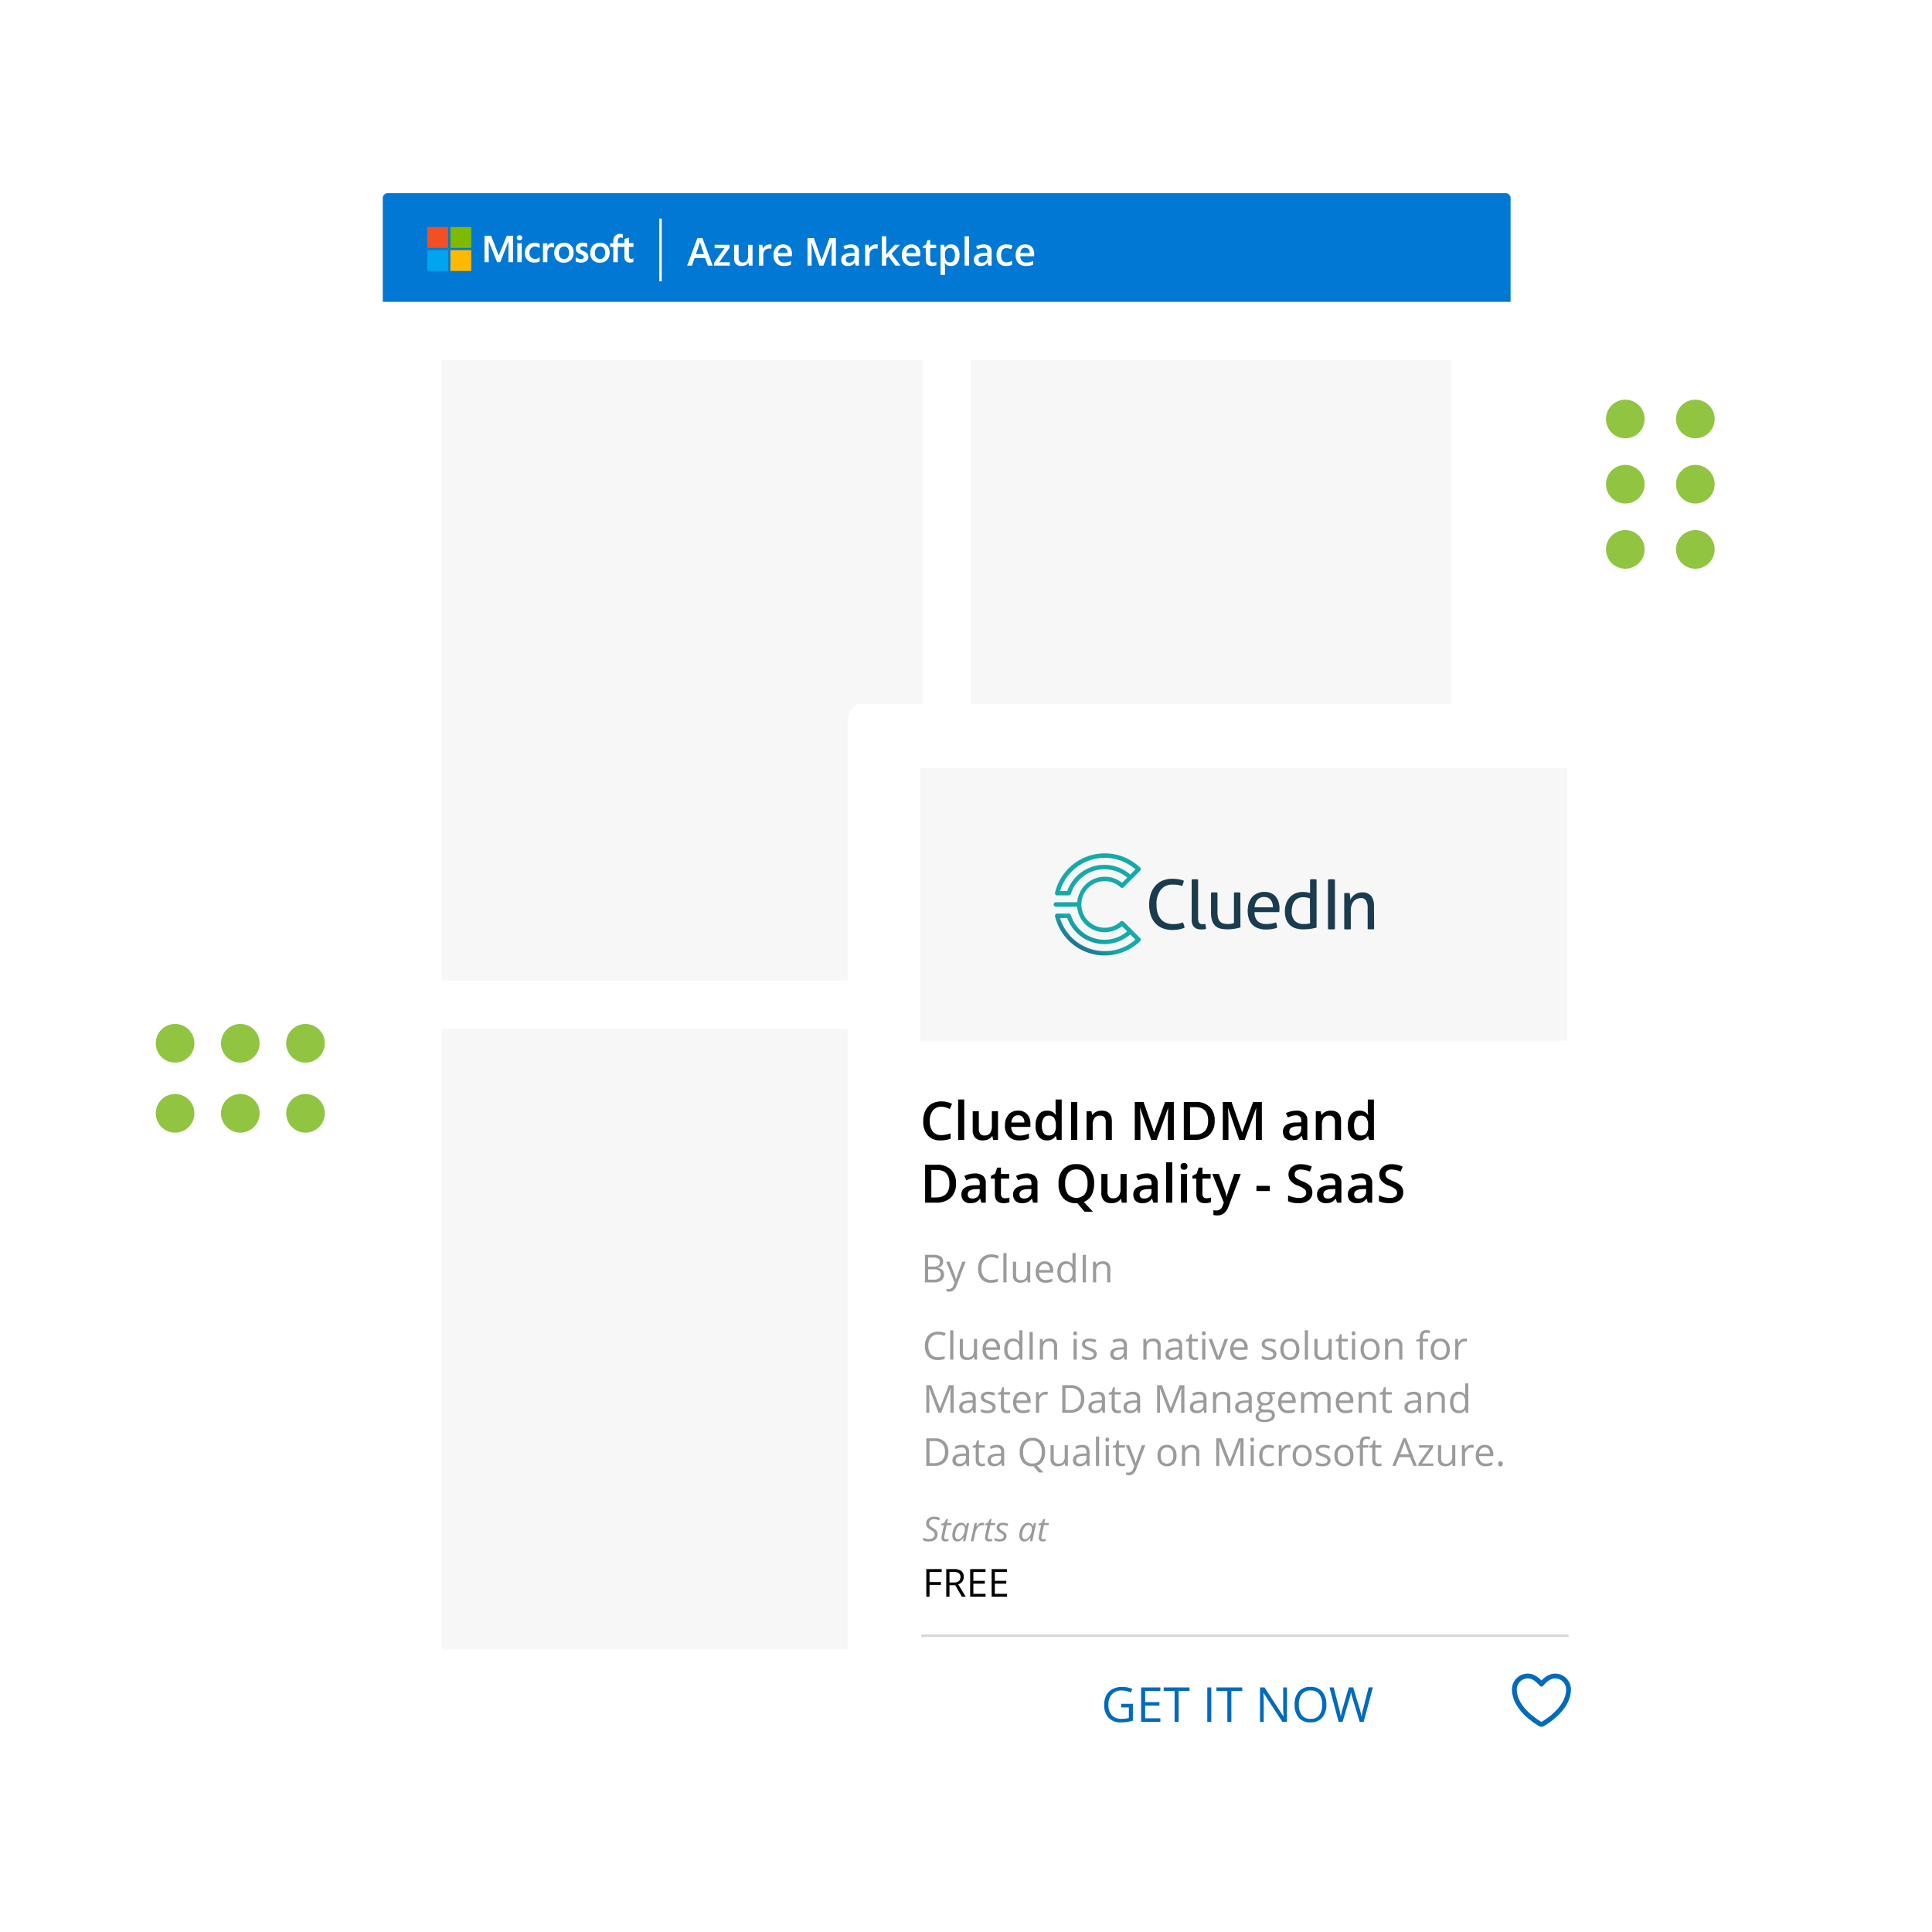 <svg xmlns="http://www.w3.org/2000/svg" xmlns:xlink="http://www.w3.org/1999/xlink" width="800" height="800" viewBox="0 0 800 800">
  <defs>
    <filter id="Rectangle_473" x="128.5" y="50" width="527" height="684" filterUnits="userSpaceOnUse">
      <feOffset input="SourceAlpha"/>
      <feGaussianBlur stdDeviation="10" result="blur"/>
      <feFlood flood-color="#004096" flood-opacity="0.102"/>
      <feComposite operator="in" in2="blur"/>
      <feComposite in="SourceGraphic"/>
    </filter>
    <filter id="Path_800" x="321" y="261.5" width="382.86" height="506.988" filterUnits="userSpaceOnUse">
      <feOffset input="SourceAlpha"/>
      <feGaussianBlur stdDeviation="10" result="blur-2"/>
      <feFlood flood-color="#004096" flood-opacity="0.161"/>
      <feComposite operator="in" in2="blur-2"/>
      <feComposite in="SourceGraphic"/>
    </filter>
    <linearGradient id="linear-gradient" x1="0.545" y1="0.837" x2="0.355" y2="1.179" gradientUnits="objectBoundingBox">
      <stop offset="0" stop-color="#15a9a9"/>
      <stop offset="0.23" stop-color="#1895a0"/>
      <stop offset="0.69" stop-color="#206189"/>
      <stop offset="0.99" stop-color="#253c78"/>
    </linearGradient>
    <clipPath id="clip-Fast-time-to-value_2">
      <rect width="800" height="800"/>
    </clipPath>
  </defs>
  <g id="Fast-time-to-value_2" data-name="Fast-time-to-value – 2" clip-path="url(#clip-Fast-time-to-value_2)">
    <g id="Group_4676" data-name="Group 4676">
      <g transform="matrix(1, 0, 0, 1, 0, 0)" filter="url(#Rectangle_473)">
        <rect id="Rectangle_473-2" data-name="Rectangle 473" width="467" height="624" rx="2" transform="translate(158.5 80)" fill="#fff"/>
      </g>
      <g id="Group_4648" data-name="Group 4648" transform="translate(-1 -6)">
        <rect id="Rectangle_906" data-name="Rectangle 906" width="199" height="257" transform="translate(184 155)" fill="#f7f7f7"/>
        <rect id="Rectangle_907" data-name="Rectangle 907" width="199" height="257" transform="translate(403 155)" fill="#f7f7f7"/>
      </g>
      <g id="Group_4649" data-name="Group 4649" transform="translate(-1 271)">
        <rect id="Rectangle_906-2" data-name="Rectangle 906" width="199" height="257" transform="translate(184 155)" fill="#f7f7f7"/>
        <rect id="Rectangle_907-2" data-name="Rectangle 907" width="199" height="257" transform="translate(403 155)" fill="#f7f7f7"/>
      </g>
      <path id="Rectangle_472" data-name="Rectangle 472" d="M2,0H465a2,2,0,0,1,2,2V45a0,0,0,0,1,0,0H0a0,0,0,0,1,0,0V2A2,2,0,0,1,2,0Z" transform="translate(158.5 80)" fill="#0178d4"/>
      <path id="Path_1798" data-name="Path 1798" d="M-135.875,0l-1.141-3.172h-4.367L-142.5,0h-1.969l4.273-11.469h2.031L-133.891,0Zm-1.633-4.781-1.07-3.109q-.117-.312-.324-.984t-.285-.984a17.51,17.51,0,0,1-.617,2.1l-1.031,2.977ZM-126.8,0h-6.555V-1.133l4.367-6.1h-4.1V-8.641h6.164v1.281L-131.2-1.406h4.4Zm7.969,0-.258-1.133h-.094a2.6,2.6,0,0,1-1.09.945,3.644,3.644,0,0,1-1.613.344,3.167,3.167,0,0,1-2.344-.781,3.239,3.239,0,0,1-.773-2.367V-8.641h1.852v5.328a2.311,2.311,0,0,0,.406,1.488,1.551,1.551,0,0,0,1.273.5,2.028,2.028,0,0,0,1.7-.691,3.81,3.81,0,0,0,.543-2.316v-4.3h1.844V0Zm8.445-8.8a4.42,4.42,0,0,1,.914.078l-.18,1.711a3.47,3.47,0,0,0-.812-.094,2.351,2.351,0,0,0-1.785.719,2.6,2.6,0,0,0-.684,1.867V0h-1.836V-8.641h1.438l.242,1.523H-113a3.423,3.423,0,0,1,1.121-1.227A2.665,2.665,0,0,1-110.391-8.8Zm5.969,8.953a4.18,4.18,0,0,1-3.152-1.176,4.463,4.463,0,0,1-1.137-3.238,4.9,4.9,0,0,1,1.055-3.328,3.643,3.643,0,0,1,2.9-1.211,3.561,3.561,0,0,1,2.7,1.039,3.97,3.97,0,0,1,.992,2.859v.992h-5.758a2.838,2.838,0,0,0,.68,1.934,2.367,2.367,0,0,0,1.8.676,6.662,6.662,0,0,0,1.426-.145,7.474,7.474,0,0,0,1.418-.48V-.43a5.637,5.637,0,0,1-1.359.453A8.336,8.336,0,0,1-104.422.156Zm-.336-7.562a1.845,1.845,0,0,0-1.4.555,2.644,2.644,0,0,0-.629,1.617h3.922a2.392,2.392,0,0,0-.516-1.621A1.764,1.764,0,0,0-104.758-7.406ZM-89.687,0-93-9.539h-.062q.133,2.125.133,3.984V0h-1.7V-11.422h2.633l3.172,9.086h.047l3.266-9.086h2.641V0h-1.8V-5.648q0-.852.043-2.219t.074-1.656h-.062L-88.039,0Zm15.039,0-.367-1.2h-.062A3.54,3.54,0,0,1-76.336-.129a3.978,3.978,0,0,1-1.625.285,2.75,2.75,0,0,1-1.988-.687,2.573,2.573,0,0,1-.715-1.945,2.284,2.284,0,0,1,.992-2.016,5.721,5.721,0,0,1,3.023-.742l1.492-.047v-.461a1.747,1.747,0,0,0-.387-1.238,1.577,1.577,0,0,0-1.2-.41,4.147,4.147,0,0,0-1.273.2,9.61,9.61,0,0,0-1.172.461l-.594-1.312a6.39,6.39,0,0,1,1.539-.559A7.083,7.083,0,0,1-76.664-8.8a3.738,3.738,0,0,1,2.488.719,2.814,2.814,0,0,1,.84,2.258V0Zm-2.734-1.25a2.274,2.274,0,0,0,1.605-.559,2.025,2.025,0,0,0,.605-1.566v-.75l-1.109.047a3.8,3.8,0,0,0-1.887.434,1.317,1.317,0,0,0-.59,1.184,1.155,1.155,0,0,0,.344.895A1.477,1.477,0,0,0-77.383-1.25ZM-66.391-8.8a4.42,4.42,0,0,1,.914.078l-.18,1.711a3.47,3.47,0,0,0-.812-.094,2.351,2.351,0,0,0-1.785.719,2.6,2.6,0,0,0-.684,1.867V0h-1.836V-8.641h1.438l.242,1.523H-69a3.423,3.423,0,0,1,1.121-1.227A2.665,2.665,0,0,1-66.391-8.8ZM-62.1-4.562l1.039-1.3,2.609-2.781h2.117L-59.812-4.93l3.7,4.93h-2.156l-2.773-3.789-1.008.828V0h-1.82V-12.156h1.82v5.93l-.094,1.664ZM-51.273.156A4.18,4.18,0,0,1-54.426-1.02a4.463,4.463,0,0,1-1.137-3.238,4.9,4.9,0,0,1,1.055-3.328,3.643,3.643,0,0,1,2.9-1.211,3.561,3.561,0,0,1,2.7,1.039A3.97,3.97,0,0,1-47.914-4.9v.992h-5.758a2.838,2.838,0,0,0,.68,1.934,2.367,2.367,0,0,0,1.8.676,6.662,6.662,0,0,0,1.426-.145,7.474,7.474,0,0,0,1.418-.48V-.43A5.637,5.637,0,0,1-49.7.023,8.336,8.336,0,0,1-51.273.156Zm-.336-7.562a1.845,1.845,0,0,0-1.4.555,2.643,2.643,0,0,0-.629,1.617h3.922a2.392,2.392,0,0,0-.516-1.621A1.764,1.764,0,0,0-51.609-7.406Zm9,6.078a4.465,4.465,0,0,0,1.344-.211V-.156a3.706,3.706,0,0,1-.785.223,5.409,5.409,0,0,1-1,.09q-2.609,0-2.609-2.75V-7.25h-1.18v-.812l1.266-.672.625-1.828h1.133v1.922h2.461V-7.25h-2.461v4.625a1.3,1.3,0,0,0,.332.98A1.21,1.21,0,0,0-42.609-1.328ZM-35.156.156A3.026,3.026,0,0,1-37.7-1.023h-.109Q-37.7.07-37.7.3V3.844h-1.836V-8.641h1.484q.063.242.258,1.156h.094A2.876,2.876,0,0,1-35.125-8.8a3,3,0,0,1,2.52,1.172,5.284,5.284,0,0,1,.9,3.289,5.288,5.288,0,0,1-.918,3.3A3.026,3.026,0,0,1-35.156.156ZM-35.6-7.3a1.908,1.908,0,0,0-1.6.641,3.32,3.32,0,0,0-.5,2.047v.273a4.042,4.042,0,0,0,.5,2.285,1.86,1.86,0,0,0,1.633.707A1.658,1.658,0,0,0-34.1-2.125a4.035,4.035,0,0,0,.516-2.227,3.893,3.893,0,0,0-.512-2.2A1.707,1.707,0,0,0-35.6-7.3ZM-27.734,0H-29.57V-12.156h1.836ZM-19.7,0l-.367-1.2h-.062A3.54,3.54,0,0,1-21.391-.129a3.978,3.978,0,0,1-1.625.285A2.75,2.75,0,0,1-25-.531a2.573,2.573,0,0,1-.715-1.945,2.284,2.284,0,0,1,.992-2.016A5.721,5.721,0,0,1-21.7-5.234l1.492-.047v-.461A1.747,1.747,0,0,0-20.6-6.98a1.577,1.577,0,0,0-1.2-.41,4.147,4.147,0,0,0-1.273.2,9.61,9.61,0,0,0-1.172.461l-.594-1.312A6.39,6.39,0,0,1-23.3-8.605,7.083,7.083,0,0,1-21.719-8.8a3.738,3.738,0,0,1,2.488.719,2.814,2.814,0,0,1,.84,2.258V0Zm-2.734-1.25a2.274,2.274,0,0,0,1.605-.559,2.025,2.025,0,0,0,.605-1.566v-.75l-1.109.047a3.8,3.8,0,0,0-1.887.434,1.317,1.317,0,0,0-.59,1.184,1.155,1.155,0,0,0,.344.895A1.477,1.477,0,0,0-22.437-1.25ZM-12.344.156a3.783,3.783,0,0,1-2.98-1.145,4.782,4.782,0,0,1-1.02-3.285,4.809,4.809,0,0,1,1.066-3.352A3.956,3.956,0,0,1-12.2-8.8a5.776,5.776,0,0,1,2.461.508l-.555,1.477a5.56,5.56,0,0,0-1.922-.453q-2.242,0-2.242,2.977a3.565,3.565,0,0,0,.559,2.184,1.934,1.934,0,0,0,1.637.73,4.7,4.7,0,0,0,2.32-.609v1.6a3.626,3.626,0,0,1-1.051.414A6.305,6.305,0,0,1-12.344.156Zm8.211,0A4.18,4.18,0,0,1-7.285-1.02,4.463,4.463,0,0,1-8.422-4.258,4.9,4.9,0,0,1-7.367-7.586,3.643,3.643,0,0,1-4.469-8.8a3.561,3.561,0,0,1,2.7,1.039A3.97,3.97,0,0,1-.773-4.9v.992H-6.531a2.838,2.838,0,0,0,.68,1.934,2.367,2.367,0,0,0,1.8.676,6.662,6.662,0,0,0,1.426-.145A7.474,7.474,0,0,0-1.2-1.922V-.43A5.637,5.637,0,0,1-2.562.023,8.336,8.336,0,0,1-4.133.156Zm-.336-7.562a1.845,1.845,0,0,0-1.4.555A2.644,2.644,0,0,0-6.5-5.234h3.922a2.392,2.392,0,0,0-.516-1.621A1.764,1.764,0,0,0-4.469-7.406Z" transform="translate(429 110)" fill="#fff"/>
      <g id="Microsoft_logo__2012_" data-name="Microsoft_logo_(2012)" transform="translate(176.934 94)">
        <path id="Path_1784" data-name="Path 1784" d="M105.508,12.009V22.932h-1.9V14.361h-.025L100.2,22.932H98.934L95.47,14.361h-.025v8.572H93.7V12.009h2.731L99.566,20.1h.051l3.312-8.091Zm1.568.834a.962.962,0,0,1,.329-.759,1.131,1.131,0,0,1,.784-.3,1.107,1.107,0,0,1,.809.3,1.051,1.051,0,0,1,.329.759A.962.962,0,0,1,109,13.6a1.148,1.148,0,0,1-.809.3,1.048,1.048,0,0,1-.784-.3A1.145,1.145,0,0,1,107.076,12.844Zm2.048,2.25v7.838h-1.846V15.094Zm5.588,6.5a2.13,2.13,0,0,0,.91-.2,4,4,0,0,0,.91-.506V22.6a3.226,3.226,0,0,1-1.011.379,6.222,6.222,0,0,1-1.239.126,3.714,3.714,0,0,1-2.807-1.087,3.773,3.773,0,0,1-1.087-2.781,4.462,4.462,0,0,1,1.113-3.11,4,4,0,0,1,3.135-1.214,4.654,4.654,0,0,1,1.037.126,3.445,3.445,0,0,1,.834.3v1.77a3.673,3.673,0,0,0-.86-.48,2.9,2.9,0,0,0-.91-.177,2.306,2.306,0,0,0-1.77.708,2.652,2.652,0,0,0-.657,1.922,2.53,2.53,0,0,0,.657,1.846A2.365,2.365,0,0,0,114.712,21.592Zm7.054-6.625a2.044,2.044,0,0,1,.4.025,2.624,2.624,0,0,1,.3.076V16.94a1.135,1.135,0,0,0-.43-.2,2.594,2.594,0,0,0-.683-.1,1.414,1.414,0,0,0-1.138.582,2.792,2.792,0,0,0-.48,1.77v3.944H117.9V15.094h1.846v1.239h.025a2.382,2.382,0,0,1,.759-1.011A2.228,2.228,0,0,1,121.766,14.967Zm.809,4.172a4.368,4.368,0,0,1,1.087-3.085,4.023,4.023,0,0,1,3.034-1.138A3.717,3.717,0,0,1,129.554,16a4.175,4.175,0,0,1,1.037,2.958A4.282,4.282,0,0,1,129.5,22a3.944,3.944,0,0,1-2.984,1.138,3.9,3.9,0,0,1-2.882-1.062A4.058,4.058,0,0,1,122.575,19.139Zm1.922-.076a2.757,2.757,0,0,0,.556,1.871,2.021,2.021,0,0,0,1.593.657,1.84,1.84,0,0,0,1.542-.657,2.953,2.953,0,0,0,.531-1.922,3.049,3.049,0,0,0-.531-1.922,2.11,2.11,0,0,0-3.085.025A2.77,2.77,0,0,0,124.5,19.064Zm8.85-1.9a.8.8,0,0,0,.253.632,4.325,4.325,0,0,0,1.113.556,3.856,3.856,0,0,1,1.542.986,2.048,2.048,0,0,1,.455,1.34,2.123,2.123,0,0,1-.86,1.77,3.559,3.559,0,0,1-2.3.657,5.991,5.991,0,0,1-1.087-.126,4.376,4.376,0,0,1-1.011-.3V20.859a4.418,4.418,0,0,0,1.087.556,3.408,3.408,0,0,0,1.062.2,1.7,1.7,0,0,0,.91-.177.621.621,0,0,0,.3-.582.89.89,0,0,0-.3-.657,4.669,4.669,0,0,0-1.163-.607,3.477,3.477,0,0,1-1.441-.961,2.3,2.3,0,0,1,.4-3.11,3.34,3.34,0,0,1,2.174-.683,4.009,4.009,0,0,1,.91.1c.329.076.632.152.86.228v1.8a5.446,5.446,0,0,0-.86-.43,2.676,2.676,0,0,0-.961-.177,1.41,1.41,0,0,0-.809.2A.808.808,0,0,0,133.346,17.167Zm4.147,1.972a4.368,4.368,0,0,1,1.087-3.085,4.023,4.023,0,0,1,3.034-1.138A3.717,3.717,0,0,1,144.472,16a4.175,4.175,0,0,1,1.037,2.958A4.282,4.282,0,0,1,144.421,22a3.944,3.944,0,0,1-2.984,1.138,3.9,3.9,0,0,1-2.882-1.062A4.168,4.168,0,0,1,137.493,19.139Zm1.922-.076a2.757,2.757,0,0,0,.556,1.871,2.021,2.021,0,0,0,1.593.657,1.84,1.84,0,0,0,1.542-.657,2.953,2.953,0,0,0,.531-1.922,3.049,3.049,0,0,0-.531-1.922,2.11,2.11,0,0,0-3.085.025A2.9,2.9,0,0,0,139.415,19.064Zm12.238-2.453H148.9v6.321h-1.871V16.611h-1.315V15.094h1.315V14.007a2.727,2.727,0,0,1,2.857-2.807c.228,0,.43.025.607.025a1.208,1.208,0,0,1,.455.1v1.593a3.1,3.1,0,0,0-.329-.126,1.681,1.681,0,0,0-.531-.076,1.141,1.141,0,0,0-.885.354,1.612,1.612,0,0,0-.3,1.062v.936h2.756V13.3l1.846-.556v2.326h1.871v1.517H153.5v3.666a1.683,1.683,0,0,0,.253,1.011,1.053,1.053,0,0,0,.834.3,1.248,1.248,0,0,0,.379-.076,1.321,1.321,0,0,0,.379-.177v1.517a1.763,1.763,0,0,1-.582.177,4.382,4.382,0,0,1-.809.076,2.284,2.284,0,0,1-1.745-.607,2.673,2.673,0,0,1-.582-1.871l.025-3.995Z" transform="translate(-70.008 -8.368)" fill="#fff"/>
        <rect id="Rectangle_900" data-name="Rectangle 900" width="8.647" height="8.647" fill="#f25022"/>
        <rect id="Rectangle_901" data-name="Rectangle 901" width="8.647" height="8.647" transform="translate(9.558)" fill="#7fba00"/>
        <rect id="Rectangle_902" data-name="Rectangle 902" width="8.647" height="8.647" transform="translate(0 9.558)" fill="#00a4ef"/>
        <rect id="Rectangle_903" data-name="Rectangle 903" width="8.647" height="8.647" transform="translate(9.558 9.558)" fill="#ffb900"/>
      </g>
      <line id="Line_100" data-name="Line 100" y2="26" transform="translate(273.5 90.5)" fill="none" stroke="#fff" stroke-width="1"/>
      <g id="Group_4614" data-name="Group 4614" transform="translate(351 291.5)">
        <g id="Group_3499" data-name="Group 3499" transform="translate(0)">
          <g transform="matrix(1, 0, 0, 1, -351, -291.5)" filter="url(#Path_800)">
            <path id="Path_800-2" data-name="Path 800" d="M5.25,0H317.61c2.9,0,5.25,3.254,5.25,7.268V439.72c0,4.014-2.35,7.268-5.25,7.268H5.25c-2.9,0-5.25-3.254-5.25-7.268V7.268C0,3.254,2.35,0,5.25,0Z" transform="translate(351 291.5)" fill="#fff"/>
          </g>
        </g>
      </g>
      <g id="Group_4638" data-name="Group 4638" transform="translate(480.5 3270.5) rotate(-90)">
        <circle id="Ellipse_101" data-name="Ellipse 101" cx="8" cy="8" r="8" transform="translate(2830.5 -416)" fill="#91c441"/>
        <circle id="Ellipse_102" data-name="Ellipse 102" cx="8" cy="8" r="8" transform="translate(2830.5 -389)" fill="#91c441"/>
        <circle id="Ellipse_103" data-name="Ellipse 103" cx="8" cy="8" r="8" transform="translate(2830.5 -362)" fill="#91c441"/>
      </g>
      <g id="Group_4640" data-name="Group 4640" transform="translate(3511.5 -180.5) rotate(180)">
        <circle id="Ellipse_101-2" data-name="Ellipse 101" cx="8" cy="8" r="8" transform="translate(2830.5 -416)" fill="#91c441"/>
        <circle id="Ellipse_102-2" data-name="Ellipse 102" cx="8" cy="8" r="8" transform="translate(2830.5 -389)" fill="#91c441"/>
        <circle id="Ellipse_103-2" data-name="Ellipse 103" cx="8" cy="8" r="8" transform="translate(2830.5 -362)" fill="#91c441"/>
      </g>
      <g id="Group_4637" data-name="Group 4637" transform="translate(480.5 3299.5) rotate(-90)">
        <circle id="Ellipse_101-3" data-name="Ellipse 101" cx="8" cy="8" r="8" transform="translate(2830.5 -416)" fill="#91c441"/>
        <circle id="Ellipse_102-3" data-name="Ellipse 102" cx="8" cy="8" r="8" transform="translate(2830.5 -389)" fill="#91c441"/>
        <circle id="Ellipse_103-3" data-name="Ellipse 103" cx="8" cy="8" r="8" transform="translate(2830.5 -362)" fill="#91c441"/>
      </g>
      <g id="Group_4639" data-name="Group 4639" transform="translate(3540.5 -180.5) rotate(180)">
        <circle id="Ellipse_101-4" data-name="Ellipse 101" cx="8" cy="8" r="8" transform="translate(2830.5 -416)" fill="#91c441"/>
        <circle id="Ellipse_102-4" data-name="Ellipse 102" cx="8" cy="8" r="8" transform="translate(2830.5 -389)" fill="#91c441"/>
        <circle id="Ellipse_103-4" data-name="Ellipse 103" cx="8" cy="8" r="8" transform="translate(2830.5 -362)" fill="#91c441"/>
      </g>
      <path id="Path_1795" data-name="Path 1795" d="M1.57-11.422H4.8a6.088,6.088,0,0,1,3.289.68A2.4,2.4,0,0,1,9.1-8.594a2.482,2.482,0,0,1-.566,1.676,2.727,2.727,0,0,1-1.652.855v.078q2.6.445,2.6,2.734A2.937,2.937,0,0,1,8.449-.859,4.406,4.406,0,0,1,5.555,0H1.57ZM2.9-6.531H5.086a3.561,3.561,0,0,0,2.023-.441,1.7,1.7,0,0,0,.617-1.488,1.506,1.506,0,0,0-.687-1.387,4.3,4.3,0,0,0-2.187-.426H2.9Zm0,1.125v4.273H5.281a3.394,3.394,0,0,0,2.082-.535,1.976,1.976,0,0,0,.7-1.676,1.775,1.775,0,0,0-.715-1.562,3.821,3.821,0,0,0-2.176-.5Zm7.484-3.156h1.391L13.648-3.68a18.573,18.573,0,0,1,.766,2.414h.063q.1-.4.426-1.363t2.121-5.934h1.391l-3.68,9.75a4.864,4.864,0,0,1-1.277,2.051,2.716,2.716,0,0,1-1.793.605,5.217,5.217,0,0,1-1.172-.133V2.672a4.52,4.52,0,0,0,.961.094,1.981,1.981,0,0,0,1.906-1.5L13.836.047ZM29.047-10.4a3.735,3.735,0,0,0-2.973,1.254,5.058,5.058,0,0,0-1.09,3.434,5.159,5.159,0,0,0,1.051,3.465,3.735,3.735,0,0,0,3,1.223,10.23,10.23,0,0,0,2.727-.43V-.289a8.4,8.4,0,0,1-2.93.445,4.956,4.956,0,0,1-3.895-1.531,6.306,6.306,0,0,1-1.371-4.352,6.868,6.868,0,0,1,.66-3.094,4.739,4.739,0,0,1,1.906-2.047,5.77,5.77,0,0,1,2.934-.719,7.078,7.078,0,0,1,3.141.656l-.562,1.141A6.053,6.053,0,0,0,29.047-10.4ZM35.352,0h-1.3V-12.156h1.3ZM39.32-8.562v5.555A2.235,2.235,0,0,0,39.8-1.445a1.941,1.941,0,0,0,1.492.516,2.435,2.435,0,0,0,1.965-.734,3.7,3.7,0,0,0,.621-2.4v-4.5h1.3V0H44.1l-.187-1.148h-.07a2.585,2.585,0,0,1-1.105.969,3.716,3.716,0,0,1-1.613.336,3.273,3.273,0,0,1-2.34-.742,3.159,3.159,0,0,1-.777-2.375v-5.6ZM51.539.156a3.934,3.934,0,0,1-3-1.156,4.476,4.476,0,0,1-1.1-3.211A4.964,4.964,0,0,1,48.465-7.5,3.387,3.387,0,0,1,51.2-8.719,3.229,3.229,0,0,1,53.75-7.66a4.057,4.057,0,0,1,.938,2.793v.82h-5.9a3.394,3.394,0,0,0,.762,2.289,2.634,2.634,0,0,0,2.035.781,6.9,6.9,0,0,0,2.734-.578V-.4a6.863,6.863,0,0,1-1.3.426A7.31,7.31,0,0,1,51.539.156Zm-.352-7.789a2.118,2.118,0,0,0-1.645.672A3.1,3.1,0,0,0,48.82-5.1H53.3A2.851,2.851,0,0,0,52.75-6.98,1.925,1.925,0,0,0,51.188-7.633ZM62.727-1.148h-.07a3.047,3.047,0,0,1-2.687,1.3A3.179,3.179,0,0,1,57.355-.992a5.055,5.055,0,0,1-.934-3.266,5.141,5.141,0,0,1,.938-3.289,3.155,3.155,0,0,1,2.609-1.172,3.114,3.114,0,0,1,2.672,1.266h.1l-.055-.617-.031-.6v-3.484h1.3V0H62.9ZM60.133-.93a2.361,2.361,0,0,0,1.926-.723,3.652,3.652,0,0,0,.6-2.332v-.273a4.3,4.3,0,0,0-.605-2.6,2.3,2.3,0,0,0-1.934-.777,1.985,1.985,0,0,0-1.746.887,4.409,4.409,0,0,0-.605,2.5,4.227,4.227,0,0,0,.6,2.477A2.037,2.037,0,0,0,60.133-.93ZM66.9,0V-11.422h1.328V0ZM77.023,0V-5.539A2.235,2.235,0,0,0,76.547-7.1a1.941,1.941,0,0,0-1.492-.516,2.461,2.461,0,0,0-1.969.727,3.668,3.668,0,0,0-.625,2.4V0h-1.3V-8.562h1.055l.211,1.172h.063a2.648,2.648,0,0,1,1.117-.98,3.63,3.63,0,0,1,1.6-.348,3.252,3.252,0,0,1,2.328.746,3.175,3.175,0,0,1,.781,2.387V0Z" transform="translate(381.43 531)" fill="#9b9b9c"/>
      <path id="Path_1797" data-name="Path 1797" d="M8.242-7.48H13.1V-.537a15.6,15.6,0,0,1-2.3.547A17.546,17.546,0,0,1,8.076.2,6.58,6.58,0,0,1,3.027-1.733,7.6,7.6,0,0,1,1.221-7.139a8.167,8.167,0,0,1,.894-3.9A6.043,6.043,0,0,1,4.688-13.6a8.336,8.336,0,0,1,3.936-.884,10.755,10.755,0,0,1,4.258.84l-.645,1.465A9.512,9.512,0,0,0,8.516-13a5.328,5.328,0,0,0-4.072,1.553A6.026,6.026,0,0,0,2.979-7.139,6.159,6.159,0,0,0,4.39-2.754,5.434,5.434,0,0,0,8.535-1.26a12.317,12.317,0,0,0,2.9-.342V-6H8.242ZM24.482,0H16.523V-14.277h7.959V-12.8h-6.3v4.6H24.1v1.465H18.184v5.254h6.3Zm7.559,0h-1.66V-12.8H25.859v-1.475h10.7V-12.8H32.041ZM43.906,0V-14.277h1.66V0Zm9.971,0h-1.66V-12.8H47.7v-1.475H58.4V-12.8H53.877ZM76.895,0H75L67.2-11.982h-.078q.156,2.109.156,3.867V0H65.742V-14.277h1.875L75.4-2.344h.078q-.02-.264-.088-1.694t-.049-2.046v-8.193h1.553ZM93.213-7.158a7.86,7.86,0,0,1-1.733,5.391A6.094,6.094,0,0,1,86.66.2a6.171,6.171,0,0,1-4.868-1.929,7.924,7.924,0,0,1-1.714-5.444A7.825,7.825,0,0,1,81.8-12.583,6.215,6.215,0,0,1,86.68-14.5a6.082,6.082,0,0,1,4.8,1.953A7.852,7.852,0,0,1,93.213-7.158Zm-11.377,0a6.776,6.776,0,0,0,1.235,4.4,4.383,4.383,0,0,0,3.589,1.5,4.341,4.341,0,0,0,3.584-1.494,6.87,6.87,0,0,0,1.211-4.4,6.816,6.816,0,0,0-1.206-4.37,4.322,4.322,0,0,0-3.569-1.489,4.406,4.406,0,0,0-3.608,1.5A6.707,6.707,0,0,0,81.836-7.158ZM108.662,0h-1.641l-2.881-9.561q-.205-.635-.459-1.6a9.34,9.34,0,0,1-.264-1.162,22.238,22.238,0,0,1-.684,2.822L99.941,0H98.3L94.5-14.277H96.26l2.256,8.818A32.8,32.8,0,0,1,99.2-2.1a24.261,24.261,0,0,1,.781-3.5l2.559-8.682H104.3l2.686,8.76a26.629,26.629,0,0,1,.791,3.418,29.279,29.279,0,0,1,.7-3.379l2.246-8.8h1.758Z" transform="translate(456 713)" fill="#006bbd"/>
      <rect id="Rectangle_905" data-name="Rectangle 905" width="268" height="113" transform="translate(381 318)" fill="#f7f7f7"/>
      <g id="Layer_2" data-name="Layer 2" transform="translate(436.3 353.349)">
        <g id="Layer_1" data-name="Layer 1" transform="translate(0 0.01)">
          <path id="Path_1786" data-name="Path 1786" d="M28.959,28.265a.928.928,0,0,0-1.263-.032,9.654,9.654,0,1,1,0-14.148.928.928,0,0,0,1.263-.032L35.812,7.2a.906.906,0,0,0,0-1.295h0A21.159,21.159,0,0,0,.568,16.3.9.9,0,0,0,1.232,17.4h.032a.537.537,0,0,0,.316,0H6.221a.925.925,0,0,0,.853-.6A.793.793,0,0,0,7.2,16.58,14.568,14.568,0,0,1,25.611,7.327a15.386,15.386,0,0,1,4.863,2.716L28.327,12.19a11.476,11.476,0,0,0-16.106,1.8,11.656,11.656,0,0,0-2.463,6.253H.916A.966.966,0,0,0,0,21.191a.916.916,0,0,0,.916.922H9.727A11.438,11.438,0,0,0,22.043,32.629,11.656,11.656,0,0,0,28.3,30.166l2.147,2.147A14.527,14.527,0,0,1,9.916,30.608,14.186,14.186,0,0,1,7.2,25.745c0-.032-.032-.032-.032-.063a.913.913,0,0,0-.884-.726H1.453a.884.884,0,0,0-.884.758v.063a.268.268,0,0,0,0,.221v.095a21.159,21.159,0,0,0,25.548,15.6,21.4,21.4,0,0,0,9.7-5.305.906.906,0,0,0,0-1.295h0Zm-7.927-23.5A16.359,16.359,0,0,0,5.621,15.6H2.653A19.3,19.3,0,0,1,26.717,2.685a19.58,19.58,0,0,1,7.137,3.954L31.706,8.786A16.235,16.235,0,0,0,21.032,4.769Zm.126,35.717A19.264,19.264,0,0,1,2.653,26.78H5.621A16.4,16.4,0,0,0,26.59,36.6a17.053,17.053,0,0,0,5.116-3l2.147,2.147a19.122,19.122,0,0,1-12.7,4.737Z" transform="translate(0 -0.01)" fill="url(#linear-gradient)"/>
          <path id="Path_1787" data-name="Path 1787" d="M218.451,51.243a3.888,3.888,0,0,0-.632-.063c-.221,0-.505-.032-.695-.032a5.6,5.6,0,0,0-.695.032,3.887,3.887,0,0,0-.632.063V63.875l-.063.032a8.631,8.631,0,0,1-2.558.347,6.632,6.632,0,0,1-1.768-.221,2.669,2.669,0,0,1-1.326-.758,3.815,3.815,0,0,1-.821-1.484,9.922,9.922,0,0,1-.284-2.369V51.243a3.888,3.888,0,0,0-.632-.063,6.1,6.1,0,0,0-.726-.032,5.6,5.6,0,0,0-.695.032,3.888,3.888,0,0,0-.632.063v8.274a10.591,10.591,0,0,0,.537,3.6,5.265,5.265,0,0,0,1.484,2.116,4.712,4.712,0,0,0,2.179.979,15.443,15.443,0,0,0,2.684.253,18.441,18.441,0,0,0,2.937-.253,22.582,22.582,0,0,0,2.368-.537Z" transform="translate(-141.143 -34.998)" fill="#1b3c4f"/>
          <path id="Path_1788" data-name="Path 1788" d="M266.427,64.124a5.052,5.052,0,0,0-.316-.979,11.132,11.132,0,0,1-3.916.695,5.254,5.254,0,0,1-3.663-1.168,4.984,4.984,0,0,1-1.295-3.663v-.095H267.47c0-.189.032-.411.063-.695a7.984,7.984,0,0,0,.032-.853,9.054,9.054,0,0,0-.411-2.747,6.189,6.189,0,0,0-1.168-2.147,5.663,5.663,0,0,0-1.926-1.421,6.546,6.546,0,0,0-2.684-.505,6.976,6.976,0,0,0-3.095.632A5.941,5.941,0,0,0,256.1,52.85a6.73,6.73,0,0,0-1.295,2.495,11.447,11.447,0,0,0,.032,6.19,6.035,6.035,0,0,0,3.758,4.011,9.332,9.332,0,0,0,3.474.568,16.7,16.7,0,0,0,2.526-.189,10.617,10.617,0,0,0,2.021-.568A11.32,11.32,0,0,0,266.427,64.124Zm-9.158-7.3a5.4,5.4,0,0,1,1.168-3.063,3.592,3.592,0,0,1,2.811-1.105,3.524,3.524,0,0,1,1.611.347,3.13,3.13,0,0,1,1.105.916,4.358,4.358,0,0,1,.663,1.326,5.3,5.3,0,0,1,.221,1.579v.095h-7.642Z" transform="translate(-174.055 -34.584)" fill="#1b3c4f"/>
          <path id="Path_1789" data-name="Path 1789" d="M393.316,56.927a6.731,6.731,0,0,0-1.2-4.326,4.623,4.623,0,0,0-3.726-1.453,4.825,4.825,0,0,0-1.642.253,5.122,5.122,0,0,0-1.326.632,4.523,4.523,0,0,0-1.011.884,5.236,5.236,0,0,0-.726.979l-.189.347v-.411A8.09,8.09,0,0,0,383.4,52.6c-.063-.442-.095-.821-.158-1.105a3.158,3.158,0,0,0-.505-.063,7.611,7.611,0,0,0-1.2,0c-.158.032-.347.032-.537.063V66.4a3.888,3.888,0,0,0,.632.063c.221,0,.505.032.726.032a6.093,6.093,0,0,0,.726-.032c.284-.032.442-.032.632-.063V58.822a6.913,6.913,0,0,1,.347-2.4,4.677,4.677,0,0,1,.916-1.642,3.935,3.935,0,0,1,1.326-.947,4.538,4.538,0,0,1,1.579-.316,2.365,2.365,0,0,1,2.147,1.042,5.829,5.829,0,0,1,.663,3.126v8.685a3.548,3.548,0,0,0,.632.063c.253,0,.505.032.695.032a6.363,6.363,0,0,0,.726-.032c.284-.032.442-.032.632-.063Z" transform="translate(-260.679 -34.998)" fill="#1b3c4f"/>
          <path id="Path_1790" data-name="Path 1790" d="M186.2,52.519a4.895,4.895,0,0,1-1.358-.032,1.367,1.367,0,0,1-.632-.347,1.781,1.781,0,0,1-.411-.758,4.765,4.765,0,0,1-.158-1.326V34.045a9.332,9.332,0,0,0-2.653,0V50.719a4.942,4.942,0,0,0,.316,1.926,3.1,3.1,0,0,0,2.084,1.895,5.2,5.2,0,0,0,1.547.189c.316,0,.695,0,1.074-.032a3.982,3.982,0,0,0,.884-.158,7.466,7.466,0,0,0-.253-2.053C186.519,52.488,186.362,52.519,186.2,52.519Z" transform="translate(-123.833 -23.232)" fill="#1b3c4f"/>
          <path id="Path_1791" data-name="Path 1791" d="M313.611,34.036v5.605l-.126-.032a9.407,9.407,0,0,0-1.358-.284,12.266,12.266,0,0,0-1.516-.126,8.211,8.211,0,0,0-3.032.568,6.411,6.411,0,0,0-2.337,1.642,7.105,7.105,0,0,0-1.516,2.526,9.681,9.681,0,0,0-.537,3.284,8.82,8.82,0,0,0,.6,3.505,5.905,5.905,0,0,0,4.074,3.584,10.494,10.494,0,0,0,2.969.379,19.994,19.994,0,0,0,3.063-.221,20.23,20.23,0,0,0,2.4-.505V34.036a9.474,9.474,0,0,0-1.358-.095A6.256,6.256,0,0,0,313.611,34.036Zm0,18.127-.063.032a6.947,6.947,0,0,1-1.168.221,10.7,10.7,0,0,1-1.421.063,5.082,5.082,0,0,1-3.6-1.232A5.452,5.452,0,0,1,306,47.205a9.406,9.406,0,0,1,.284-2.305,5.41,5.41,0,0,1,.853-1.832,3.992,3.992,0,0,1,1.484-1.232,4.478,4.478,0,0,1,2.116-.442,7.854,7.854,0,0,1,1.484.126,5.757,5.757,0,0,1,1.263.347l.063.032Z" transform="translate(-207.438 -23.223)" fill="#1b3c4f"/>
          <path id="Path_1792" data-name="Path 1792" d="M362.574,44.085V34.074l-.726-.095a5.368,5.368,0,0,0-.695-.032,6.1,6.1,0,0,0-.726.032,5.717,5.717,0,0,0-.726.095V44.59h0V54.6l.726.095a5.369,5.369,0,0,0,.695.032,6.1,6.1,0,0,0,.726-.032,5.716,5.716,0,0,0,.726-.095Z" transform="translate(-246.106 -23.229)" fill="#1b3c4f"/>
          <path id="Path_1793" data-name="Path 1793" d="M139.17,51.39a9.79,9.79,0,0,1-1.784.549,10.949,10.949,0,0,1-2.211.2,7.734,7.734,0,0,1-2.842-.493,5.735,5.735,0,0,1-2.173-1.487,6.847,6.847,0,0,1-1.4-2.5,11.609,11.609,0,0,1-.493-3.562,9.569,9.569,0,0,1,1.759-6.171,6.044,6.044,0,0,1,4.93-2.154,12.359,12.359,0,0,1,1.285.041c.373.041.723.076,1.03.133s.6.126.868.2.5.148.767.237c.158-.388.3-.767.417-1.121a5.393,5.393,0,0,0,.234-1.14,16.421,16.421,0,0,0-2.031-.524,14.912,14.912,0,0,0-2.8-.227,10.033,10.033,0,0,0-3.963.755,8.211,8.211,0,0,0-2.987,2.151,9.664,9.664,0,0,0-1.895,3.376,14.17,14.17,0,0,0-.657,4.443,13.672,13.672,0,0,0,.657,4.374,9.269,9.269,0,0,0,1.895,3.291,8.179,8.179,0,0,0,3,2.078,10.548,10.548,0,0,0,4.008.726,15.311,15.311,0,0,0,2.716-.227,11.483,11.483,0,0,0,2.4-.72A7.743,7.743,0,0,0,139.17,51.39Z" transform="translate(-85.679 -22.839)" fill="#1b3c4f"/>
        </g>
      </g>
      <path id="Path_1829" data-name="Path 1829" d="M8.755-13.729a4.232,4.232,0,0,0-3.48,1.568A6.7,6.7,0,0,0,4.007-7.831,6.749,6.749,0,0,0,5.226-3.459,4.306,4.306,0,0,0,8.755-1.977a9.272,9.272,0,0,0,1.934-.2q.935-.2,1.944-.51v2.2a11.788,11.788,0,0,1-4.189.7,6.7,6.7,0,0,1-5.3-2.089A8.741,8.741,0,0,1,1.3-7.853a9.66,9.66,0,0,1,.9-4.286,6.4,6.4,0,0,1,2.594-2.814,7.847,7.847,0,0,1,3.985-.978,9.89,9.89,0,0,1,4.447,1.01L12.3-12.783a13.793,13.793,0,0,0-1.681-.661A6.057,6.057,0,0,0,8.755-13.729ZM18.272,0H15.748V-16.715h2.524ZM30.261,0l-.354-1.558h-.129a3.582,3.582,0,0,1-1.5,1.3,5.01,5.01,0,0,1-2.218.473A4.354,4.354,0,0,1,22.838-.859a4.453,4.453,0,0,1-1.063-3.255v-7.767H24.32v7.326a3.178,3.178,0,0,0,.559,2.046,2.133,2.133,0,0,0,1.751.682,2.788,2.788,0,0,0,2.336-.951,5.239,5.239,0,0,0,.747-3.185v-5.919h2.535V0ZM41.035.215A5.747,5.747,0,0,1,36.7-1.4a6.137,6.137,0,0,1-1.563-4.453,6.733,6.733,0,0,1,1.45-4.576A5.009,5.009,0,0,1,40.573-12.1a4.9,4.9,0,0,1,3.717,1.429,5.459,5.459,0,0,1,1.364,3.932v1.364H37.737a3.9,3.9,0,0,0,.935,2.659,3.255,3.255,0,0,0,2.481.929,9.16,9.16,0,0,0,1.96-.2,10.276,10.276,0,0,0,1.95-.661V-.591a7.751,7.751,0,0,1-1.869.623A11.461,11.461,0,0,1,41.035.215Zm-.462-10.4a2.536,2.536,0,0,0-1.928.763A3.635,3.635,0,0,0,37.78-7.2h5.393a3.289,3.289,0,0,0-.709-2.229A2.425,2.425,0,0,0,40.573-10.184ZM52.529.215A4.138,4.138,0,0,1,49.06-1.4a7.242,7.242,0,0,1-1.246-4.522,7.266,7.266,0,0,1,1.262-4.549,4.178,4.178,0,0,1,3.5-1.627,4.1,4.1,0,0,1,3.566,1.729h.129a15.132,15.132,0,0,1-.183-2.02v-4.329H58.62V0H56.644L56.2-1.558h-.118A4.036,4.036,0,0,1,52.529.215Zm.677-2.041A2.748,2.748,0,0,0,55.473-2.7a4.609,4.609,0,0,0,.73-2.841V-5.9a5.325,5.325,0,0,0-.73-3.19,2.71,2.71,0,0,0-2.288-.945,2.321,2.321,0,0,0-2.052,1.08,5.533,5.533,0,0,0-.72,3.078,5.4,5.4,0,0,0,.7,3.013A2.357,2.357,0,0,0,53.206-1.826ZM62.5,0V-15.705h2.567V0ZM79.4,0H76.86V-7.3a3.2,3.2,0,0,0-.553-2.052,2.138,2.138,0,0,0-1.756-.677,2.793,2.793,0,0,0-2.342.945,5.219,5.219,0,0,0-.741,3.169V0H68.943V-11.881H70.92l.354,1.558H71.4a3.515,3.515,0,0,1,1.525-1.311A5.112,5.112,0,0,1,75.12-12.1q4.275,0,4.275,4.351ZM95.681,0,91.126-13.116H91.04q.183,2.922.183,5.479V0H88.892V-15.705h3.62L96.873-3.212h.064l4.49-12.493h3.631V0h-2.471V-7.767q0-1.171.059-3.051t.1-2.277h-.086L97.947,0Zm26.286-8a7.827,7.827,0,0,1-2.159,5.946A8.672,8.672,0,0,1,113.588,0h-4.394V-15.705h4.855a8.033,8.033,0,0,1,5.833,2.02A7.546,7.546,0,0,1,121.967-8Zm-2.707.086q0-5.64-5.274-5.64h-2.224v11.4h1.826Q119.26-2.159,119.26-7.917ZM132.129,0l-4.555-13.116h-.086q.183,2.922.183,5.479V0H125.34V-15.705h3.62l4.361,12.493h.064l4.49-12.493h3.631V0h-2.471V-7.767q0-1.171.059-3.051t.1-2.277h-.086L134.4,0Zm26.394,0-.5-1.654h-.086A4.867,4.867,0,0,1,156.2-.177a5.47,5.47,0,0,1-2.234.392,3.781,3.781,0,0,1-2.734-.945,3.537,3.537,0,0,1-.983-2.675,3.141,3.141,0,0,1,1.364-2.771A7.866,7.866,0,0,1,155.772-7.2l2.052-.064V-7.9a2.4,2.4,0,0,0-.532-1.7,2.169,2.169,0,0,0-1.649-.564,5.7,5.7,0,0,0-1.751.269,13.214,13.214,0,0,0-1.611.634l-.816-1.8a8.786,8.786,0,0,1,2.116-.768,9.739,9.739,0,0,1,2.17-.263,5.139,5.139,0,0,1,3.421.988A3.869,3.869,0,0,1,160.327-8V0Zm-3.76-1.719a3.127,3.127,0,0,0,2.208-.768,2.784,2.784,0,0,0,.833-2.154V-5.672l-1.525.064a5.219,5.219,0,0,0-2.594.6,1.811,1.811,0,0,0-.811,1.627,1.588,1.588,0,0,0,.473,1.23A2.031,2.031,0,0,0,154.763-1.719ZM174.3,0h-2.535V-7.3a3.2,3.2,0,0,0-.553-2.052,2.138,2.138,0,0,0-1.756-.677,2.793,2.793,0,0,0-2.342.945,5.219,5.219,0,0,0-.741,3.169V0h-2.524V-11.881h1.977l.354,1.558h.129a3.515,3.515,0,0,1,1.525-1.311,5.112,5.112,0,0,1,2.191-.462q4.275,0,4.275,4.351Zm7.52.215a4.138,4.138,0,0,1-3.47-1.611,7.242,7.242,0,0,1-1.246-4.522,7.266,7.266,0,0,1,1.262-4.549,4.178,4.178,0,0,1,3.5-1.627,4.1,4.1,0,0,1,3.566,1.729h.129a15.132,15.132,0,0,1-.183-2.02v-4.329h2.535V0h-1.977l-.44-1.558h-.118A4.036,4.036,0,0,1,181.822.215Zm.677-2.041a2.748,2.748,0,0,0,2.267-.875,4.609,4.609,0,0,0,.73-2.841V-5.9a5.325,5.325,0,0,0-.73-3.19,2.71,2.71,0,0,0-2.288-.945,2.321,2.321,0,0,0-2.052,1.08,5.533,5.533,0,0,0-.72,3.078,5.394,5.394,0,0,0,.7,3.013A2.357,2.357,0,0,0,182.5-1.826ZM14.846,18a7.827,7.827,0,0,1-2.159,5.946A8.672,8.672,0,0,1,6.467,26H2.073V10.295H6.929a8.034,8.034,0,0,1,5.833,2.02A7.546,7.546,0,0,1,14.846,18Zm-2.707.086q0-5.64-5.274-5.64H4.641v11.4H6.467Q12.139,23.841,12.139,18.083ZM25.384,26l-.5-1.654h-.086a4.867,4.867,0,0,1-1.729,1.477,5.47,5.47,0,0,1-2.234.392A3.781,3.781,0,0,1,18.1,25.27a3.537,3.537,0,0,1-.983-2.675,3.141,3.141,0,0,1,1.364-2.771A7.866,7.866,0,0,1,22.634,18.8l2.052-.064V18.1a2.4,2.4,0,0,0-.532-1.7,2.169,2.169,0,0,0-1.649-.564,5.7,5.7,0,0,0-1.751.269,13.214,13.214,0,0,0-1.611.634l-.816-1.8a8.786,8.786,0,0,1,2.116-.768,9.739,9.739,0,0,1,2.17-.263,5.139,5.139,0,0,1,3.421.988A3.869,3.869,0,0,1,27.188,18v8Zm-3.76-1.719a3.127,3.127,0,0,0,2.208-.768,2.784,2.784,0,0,0,.833-2.154V20.328l-1.525.064a5.219,5.219,0,0,0-2.594.6,1.811,1.811,0,0,0-.811,1.627,1.588,1.588,0,0,0,.473,1.23A2.031,2.031,0,0,0,21.624,24.281Zm13.514-.107a6.139,6.139,0,0,0,1.848-.29v1.9a5.1,5.1,0,0,1-1.08.306,7.438,7.438,0,0,1-1.37.124q-3.588,0-3.588-3.781v-6.4H29.326V14.914l1.74-.924.859-2.514h1.558v2.643h3.384v1.912H33.483v6.359a1.784,1.784,0,0,0,.457,1.348A1.664,1.664,0,0,0,35.138,24.174ZM46.793,26l-.5-1.654H46.2a4.867,4.867,0,0,1-1.729,1.477,5.47,5.47,0,0,1-2.234.392A3.781,3.781,0,0,1,39.5,25.27a3.537,3.537,0,0,1-.983-2.675,3.141,3.141,0,0,1,1.364-2.771A7.866,7.866,0,0,1,44.043,18.8l2.052-.064V18.1a2.4,2.4,0,0,0-.532-1.7,2.169,2.169,0,0,0-1.649-.564,5.7,5.7,0,0,0-1.751.269,13.214,13.214,0,0,0-1.611.634l-.816-1.8a8.786,8.786,0,0,1,2.116-.768,9.739,9.739,0,0,1,2.17-.263,5.139,5.139,0,0,1,3.421.988A3.869,3.869,0,0,1,48.6,18v8Zm-3.76-1.719a3.127,3.127,0,0,0,2.208-.768,2.784,2.784,0,0,0,.833-2.154V20.328l-1.525.064a5.219,5.219,0,0,0-2.594.6,1.811,1.811,0,0,0-.811,1.627,1.588,1.588,0,0,0,.473,1.23A2.031,2.031,0,0,0,43.033,24.281Zm29.015-6.155a9.76,9.76,0,0,1-1.09,4.813,5.965,5.965,0,0,1-3.174,2.75l3.76,4.05H68.084l-2.965-3.523H64.7A6.983,6.983,0,0,1,59.238,24.1a8.644,8.644,0,0,1-1.907-6,8.51,8.51,0,0,1,1.917-5.973,7.065,7.065,0,0,1,5.473-2.084,6.922,6.922,0,0,1,5.414,2.116A8.582,8.582,0,0,1,72.048,18.126Zm-11.988,0a7.042,7.042,0,0,0,1.171,4.4,4.765,4.765,0,0,0,6.923.016,7.055,7.055,0,0,0,1.166-4.415,7.07,7.07,0,0,0-1.155-4.383,4.083,4.083,0,0,0-3.443-1.493,4.168,4.168,0,0,0-3.486,1.493A6.974,6.974,0,0,0,60.06,18.126ZM83.531,26l-.354-1.558h-.129a3.582,3.582,0,0,1-1.5,1.3,5.01,5.01,0,0,1-2.218.473,4.354,4.354,0,0,1-3.223-1.074,4.453,4.453,0,0,1-1.063-3.255V14.119h2.546v7.326a3.178,3.178,0,0,0,.559,2.046,2.133,2.133,0,0,0,1.751.682,2.788,2.788,0,0,0,2.336-.951,5.239,5.239,0,0,0,.747-3.185V14.119h2.535V26Zm13.02,0-.5-1.654H95.96a4.867,4.867,0,0,1-1.729,1.477A5.47,5.47,0,0,1,92,26.215a3.781,3.781,0,0,1-2.734-.945,3.537,3.537,0,0,1-.983-2.675,3.141,3.141,0,0,1,1.364-2.771A7.866,7.866,0,0,1,93.8,18.8l2.052-.064V18.1a2.4,2.4,0,0,0-.532-1.7,2.169,2.169,0,0,0-1.649-.564,5.7,5.7,0,0,0-1.751.269,13.214,13.214,0,0,0-1.611.634l-.816-1.8a8.786,8.786,0,0,1,2.116-.768,9.739,9.739,0,0,1,2.17-.263,5.139,5.139,0,0,1,3.421.988A3.869,3.869,0,0,1,98.355,18v8Zm-3.76-1.719A3.127,3.127,0,0,0,95,23.513a2.784,2.784,0,0,0,.833-2.154V20.328l-1.525.064a5.219,5.219,0,0,0-2.594.6,1.811,1.811,0,0,0-.811,1.627,1.588,1.588,0,0,0,.473,1.23A2.031,2.031,0,0,0,92.791,24.281ZM104.4,26h-2.524V9.285H104.4Zm6.134,0h-2.524V14.119h2.524Zm-2.675-15.028a1.4,1.4,0,0,1,.371-1.042,1.444,1.444,0,0,1,1.058-.365,1.413,1.413,0,0,1,1.037.365,1.4,1.4,0,0,1,.371,1.042,1.372,1.372,0,0,1-.371,1.015,1.4,1.4,0,0,1-1.037.371,1.432,1.432,0,0,1-1.058-.371A1.372,1.372,0,0,1,107.862,10.972Zm10.71,13.2a6.139,6.139,0,0,0,1.848-.29v1.9a5.1,5.1,0,0,1-1.08.306,7.438,7.438,0,0,1-1.37.124q-3.588,0-3.588-3.781v-6.4h-1.622V14.914l1.74-.924.859-2.514h1.558v2.643H120.3v1.912h-3.384v6.359a1.784,1.784,0,0,0,.457,1.348A1.664,1.664,0,0,0,118.572,24.174Zm2.417-10.055h2.75l2.417,6.735a12.78,12.78,0,0,1,.73,2.707h.086a11.291,11.291,0,0,1,.354-1.434q.258-.843,2.729-8.008h2.729L127.7,27.579q-1.386,3.706-4.619,3.706a7.269,7.269,0,0,1-1.633-.183v-2a5.916,5.916,0,0,0,1.3.129,2.662,2.662,0,0,0,2.567-2.116l.44-1.117Zm18.283,7.058V19.028h5.521v2.148Zm23.149.559a3.953,3.953,0,0,1-1.515,3.287,6.592,6.592,0,0,1-4.179,1.192,9.97,9.97,0,0,1-4.361-.827V22.96a11.854,11.854,0,0,0,2.283.795,9.679,9.679,0,0,0,2.25.29,3.58,3.58,0,0,0,2.25-.58,1.892,1.892,0,0,0,.725-1.558,1.952,1.952,0,0,0-.666-1.493,10.027,10.027,0,0,0-2.75-1.45,7.275,7.275,0,0,1-3.029-1.987,4.2,4.2,0,0,1-.881-2.686,3.761,3.761,0,0,1,1.4-3.094,5.793,5.793,0,0,1,3.749-1.128,11.015,11.015,0,0,1,4.49.988l-.816,2.095a9.81,9.81,0,0,0-3.738-.881,2.869,2.869,0,0,0-1.891.542,1.782,1.782,0,0,0-.645,1.434,2.019,2.019,0,0,0,.258,1.047,2.633,2.633,0,0,0,.849.822,14.354,14.354,0,0,0,2.127,1.021,11.638,11.638,0,0,1,2.535,1.343,3.949,3.949,0,0,1,1.182,1.407A4.233,4.233,0,0,1,162.422,21.735ZM172.627,26l-.5-1.654h-.086a4.867,4.867,0,0,1-1.729,1.477,5.47,5.47,0,0,1-2.234.392,3.781,3.781,0,0,1-2.734-.945,3.537,3.537,0,0,1-.983-2.675,3.141,3.141,0,0,1,1.364-2.771,7.866,7.866,0,0,1,4.157-1.021l2.052-.064V18.1a2.4,2.4,0,0,0-.532-1.7,2.169,2.169,0,0,0-1.649-.564,5.7,5.7,0,0,0-1.751.269,13.214,13.214,0,0,0-1.611.634l-.816-1.8a8.786,8.786,0,0,1,2.116-.768,9.739,9.739,0,0,1,2.17-.263,5.139,5.139,0,0,1,3.421.988,3.869,3.869,0,0,1,1.155,3.1v8Zm-3.76-1.719a3.127,3.127,0,0,0,2.208-.768,2.784,2.784,0,0,0,.833-2.154V20.328l-1.525.064a5.219,5.219,0,0,0-2.594.6,1.811,1.811,0,0,0-.811,1.627,1.588,1.588,0,0,0,.473,1.23A2.031,2.031,0,0,0,168.867,24.281ZM185.389,26l-.5-1.654H184.8a4.867,4.867,0,0,1-1.729,1.477,5.47,5.47,0,0,1-2.234.392,3.781,3.781,0,0,1-2.734-.945,3.537,3.537,0,0,1-.983-2.675,3.141,3.141,0,0,1,1.364-2.771,7.866,7.866,0,0,1,4.157-1.021l2.052-.064V18.1a2.4,2.4,0,0,0-.532-1.7,2.169,2.169,0,0,0-1.649-.564,5.7,5.7,0,0,0-1.751.269,13.214,13.214,0,0,0-1.611.634l-.816-1.8a8.786,8.786,0,0,1,2.116-.768,9.739,9.739,0,0,1,2.17-.263,5.139,5.139,0,0,1,3.421.988,3.869,3.869,0,0,1,1.155,3.1v8Zm-3.76-1.719a3.127,3.127,0,0,0,2.208-.768,2.784,2.784,0,0,0,.833-2.154V20.328l-1.525.064a5.219,5.219,0,0,0-2.594.6,1.811,1.811,0,0,0-.811,1.627,1.588,1.588,0,0,0,.473,1.23A2.031,2.031,0,0,0,181.629,24.281Zm18.412-2.546a3.953,3.953,0,0,1-1.515,3.287,6.592,6.592,0,0,1-4.179,1.192,9.97,9.97,0,0,1-4.361-.827V22.96a11.854,11.854,0,0,0,2.283.795,9.679,9.679,0,0,0,2.25.29,3.58,3.58,0,0,0,2.25-.58,1.892,1.892,0,0,0,.725-1.558,1.952,1.952,0,0,0-.666-1.493,10.027,10.027,0,0,0-2.75-1.45,7.275,7.275,0,0,1-3.029-1.987,4.2,4.2,0,0,1-.881-2.686,3.761,3.761,0,0,1,1.4-3.094,5.793,5.793,0,0,1,3.749-1.128,11.015,11.015,0,0,1,4.49.988l-.816,2.095a9.81,9.81,0,0,0-3.738-.881,2.869,2.869,0,0,0-1.891.542,1.782,1.782,0,0,0-.645,1.434,2.019,2.019,0,0,0,.258,1.047,2.633,2.633,0,0,0,.849.822,14.354,14.354,0,0,0,2.127,1.021,11.638,11.638,0,0,1,2.535,1.343,3.949,3.949,0,0,1,1.182,1.407A4.233,4.233,0,0,1,200.041,21.735Z" transform="translate(381 472)"/>
      <path id="Path_1830" data-name="Path 1830" d="M6.461-10.4A3.735,3.735,0,0,0,3.488-9.145,5.058,5.058,0,0,0,2.4-5.711,5.159,5.159,0,0,0,3.449-2.246a3.735,3.735,0,0,0,3,1.223,10.23,10.23,0,0,0,2.727-.43V-.289a8.4,8.4,0,0,1-2.93.445A4.956,4.956,0,0,1,2.348-1.375,6.306,6.306,0,0,1,.977-5.727a6.868,6.868,0,0,1,.66-3.094,4.739,4.739,0,0,1,1.906-2.047,5.77,5.77,0,0,1,2.934-.719,7.078,7.078,0,0,1,3.141.656L9.055-9.789A6.053,6.053,0,0,0,6.461-10.4ZM12.766,0h-1.3V-12.156h1.3Zm3.969-8.562v5.555a2.235,2.235,0,0,0,.477,1.563A1.941,1.941,0,0,0,18.7-.93a2.435,2.435,0,0,0,1.965-.734,3.7,3.7,0,0,0,.621-2.4v-4.5h1.3V0h-1.07l-.187-1.148h-.07a2.585,2.585,0,0,1-1.105.969,3.716,3.716,0,0,1-1.613.336A3.273,3.273,0,0,1,16.2-.586a3.159,3.159,0,0,1-.777-2.375v-5.6ZM28.953.156a3.934,3.934,0,0,1-3-1.156,4.476,4.476,0,0,1-1.1-3.211A4.964,4.964,0,0,1,25.879-7.5a3.387,3.387,0,0,1,2.738-1.219A3.229,3.229,0,0,1,31.164-7.66,4.057,4.057,0,0,1,32.1-4.867v.82H26.2a3.394,3.394,0,0,0,.762,2.289A2.635,2.635,0,0,0,29-.977a6.9,6.9,0,0,0,2.734-.578V-.4a6.863,6.863,0,0,1-1.3.426A7.31,7.31,0,0,1,28.953.156ZM28.6-7.633a2.118,2.118,0,0,0-1.645.672A3.1,3.1,0,0,0,26.234-5.1h4.477a2.851,2.851,0,0,0-.547-1.879A1.925,1.925,0,0,0,28.6-7.633ZM40.141-1.148h-.07a3.047,3.047,0,0,1-2.687,1.3A3.179,3.179,0,0,1,34.77-.992a5.055,5.055,0,0,1-.934-3.266,5.141,5.141,0,0,1,.938-3.289,3.155,3.155,0,0,1,2.609-1.172,3.114,3.114,0,0,1,2.672,1.266h.1L40.1-8.07l-.031-.6v-3.484h1.3V0H40.313ZM37.547-.93a2.361,2.361,0,0,0,1.926-.723,3.652,3.652,0,0,0,.6-2.332v-.273a4.3,4.3,0,0,0-.605-2.6,2.3,2.3,0,0,0-1.934-.777,1.985,1.985,0,0,0-1.746.887,4.409,4.409,0,0,0-.605,2.5,4.227,4.227,0,0,0,.6,2.477A2.037,2.037,0,0,0,37.547-.93ZM44.313,0V-11.422h1.328V0ZM54.438,0V-5.539A2.235,2.235,0,0,0,53.961-7.1a1.941,1.941,0,0,0-1.492-.516,2.461,2.461,0,0,0-1.969.727,3.668,3.668,0,0,0-.625,2.4V0h-1.3V-8.562h1.055l.211,1.172h.063a2.648,2.648,0,0,1,1.117-.98,3.63,3.63,0,0,1,1.6-.348,3.252,3.252,0,0,1,2.328.746,3.175,3.175,0,0,1,.781,2.387V0Zm9.414,0h-1.3V-8.562h1.3ZM62.445-10.883a.861.861,0,0,1,.219-.652.764.764,0,0,1,.547-.207.764.764,0,0,1,.539.211.846.846,0,0,1,.227.648.859.859,0,0,1-.227.652.757.757,0,0,1-.539.215.749.749,0,0,1-.547-.215A.877.877,0,0,1,62.445-10.883Zm9.68,8.547a2.145,2.145,0,0,1-.891,1.844,4.186,4.186,0,0,1-2.5.648,5.436,5.436,0,0,1-2.656-.539v-1.2a6.424,6.424,0,0,0,1.324.492,5.53,5.53,0,0,0,1.363.18,3.092,3.092,0,0,0,1.563-.324,1.072,1.072,0,0,0,.547-.988,1.073,1.073,0,0,0-.434-.855,6.82,6.82,0,0,0-1.691-.84,9.172,9.172,0,0,1-1.7-.777,2.321,2.321,0,0,1-.75-.754,1.966,1.966,0,0,1-.246-1.008,1.921,1.921,0,0,1,.852-1.652,3.968,3.968,0,0,1,2.336-.605,6.835,6.835,0,0,1,2.7.563L71.484-7.1a6.2,6.2,0,0,0-2.336-.531,2.687,2.687,0,0,0-1.391.289.894.894,0,0,0-.469.8.971.971,0,0,0,.176.586,1.735,1.735,0,0,0,.566.461,12.657,12.657,0,0,0,1.5.633A5.6,5.6,0,0,1,71.59-3.75,1.97,1.97,0,0,1,72.125-2.336ZM83.656,0,83.4-1.219h-.062a3.6,3.6,0,0,1-1.277,1.09,3.893,3.893,0,0,1-1.59.285,2.86,2.86,0,0,1-2-.656,2.394,2.394,0,0,1-.723-1.867q0-2.594,4.148-2.719l1.453-.047v-.531a2.171,2.171,0,0,0-.434-1.488,1.783,1.783,0,0,0-1.387-.48,5.65,5.65,0,0,0-2.422.656l-.4-.992A6.094,6.094,0,0,1,80.1-8.508a6.006,6.006,0,0,1,1.512-.2,3.262,3.262,0,0,1,2.27.68,2.837,2.837,0,0,1,.738,2.18V0Zm-2.93-.914a2.632,2.632,0,0,0,1.9-.664,2.457,2.457,0,0,0,.691-1.859v-.773l-1.3.055a4.717,4.717,0,0,0-2.23.48,1.449,1.449,0,0,0-.684,1.324,1.336,1.336,0,0,0,.426,1.07A1.767,1.767,0,0,0,80.727-.914ZM97.3,0V-5.539A2.235,2.235,0,0,0,96.828-7.1a1.941,1.941,0,0,0-1.492-.516,2.461,2.461,0,0,0-1.969.727,3.668,3.668,0,0,0-.625,2.4V0h-1.3V-8.562H92.5l.211,1.172h.063a2.648,2.648,0,0,1,1.117-.98,3.63,3.63,0,0,1,1.6-.348,3.252,3.252,0,0,1,2.328.746A3.175,3.175,0,0,1,98.6-5.586V0Zm9.227,0-.258-1.219h-.062a3.6,3.6,0,0,1-1.277,1.09,3.893,3.893,0,0,1-1.59.285,2.86,2.86,0,0,1-2-.656,2.394,2.394,0,0,1-.723-1.867q0-2.594,4.148-2.719l1.453-.047v-.531a2.171,2.171,0,0,0-.434-1.488,1.783,1.783,0,0,0-1.387-.48,5.65,5.65,0,0,0-2.422.656l-.4-.992a6.094,6.094,0,0,1,1.387-.539,6.006,6.006,0,0,1,1.512-.2,3.262,3.262,0,0,1,2.27.68,2.837,2.837,0,0,1,.738,2.18V0ZM103.6-.914a2.632,2.632,0,0,0,1.9-.664,2.457,2.457,0,0,0,.691-1.859v-.773l-1.3.055a4.717,4.717,0,0,0-2.23.48,1.449,1.449,0,0,0-.684,1.324,1.336,1.336,0,0,0,.426,1.07A1.767,1.767,0,0,0,103.6-.914Zm9.328,0a4.236,4.236,0,0,0,.664-.051,4.3,4.3,0,0,0,.508-.105v.992a2.371,2.371,0,0,1-.621.168,4.664,4.664,0,0,1-.738.066q-2.484,0-2.484-2.617V-7.555h-1.227V-8.18l1.227-.539.547-1.828h.75v1.984h2.484v1.008h-2.484v5.039a1.734,1.734,0,0,0,.367,1.188A1.278,1.278,0,0,0,112.93-.914Zm4.18.914h-1.3V-8.562h1.3ZM115.7-10.883a.861.861,0,0,1,.219-.652.764.764,0,0,1,.547-.207.764.764,0,0,1,.539.211.846.846,0,0,1,.227.648.859.859,0,0,1-.227.652.757.757,0,0,1-.539.215.749.749,0,0,1-.547-.215A.877.877,0,0,1,115.7-10.883ZM121.734,0l-3.25-8.562h1.391l1.844,5.078a24.035,24.035,0,0,1,.734,2.313h.063a17.466,17.466,0,0,1,.543-1.715q.457-1.3,2.051-5.676H126.5L123.25,0Zm9.758.156A3.934,3.934,0,0,1,128.5-1a4.476,4.476,0,0,1-1.1-3.211,4.964,4.964,0,0,1,1.02-3.289,3.387,3.387,0,0,1,2.738-1.219A3.229,3.229,0,0,1,133.7-7.66a4.057,4.057,0,0,1,.938,2.793v.82h-5.9a3.394,3.394,0,0,0,.762,2.289,2.634,2.634,0,0,0,2.035.781,6.9,6.9,0,0,0,2.734-.578V-.4a6.863,6.863,0,0,1-1.3.426A7.31,7.31,0,0,1,131.492.156Zm-.352-7.789a2.118,2.118,0,0,0-1.645.672,3.1,3.1,0,0,0-.723,1.859h4.477A2.851,2.851,0,0,0,132.7-6.98,1.925,1.925,0,0,0,131.141-7.633Zm15.391,5.3a2.145,2.145,0,0,1-.891,1.844,4.186,4.186,0,0,1-2.5.648,5.436,5.436,0,0,1-2.656-.539v-1.2a6.423,6.423,0,0,0,1.324.492,5.53,5.53,0,0,0,1.363.18,3.092,3.092,0,0,0,1.563-.324,1.072,1.072,0,0,0,.547-.988,1.073,1.073,0,0,0-.434-.855,6.82,6.82,0,0,0-1.691-.84,9.172,9.172,0,0,1-1.7-.777,2.321,2.321,0,0,1-.75-.754,1.966,1.966,0,0,1-.246-1.008,1.921,1.921,0,0,1,.852-1.652,3.968,3.968,0,0,1,2.336-.605,6.835,6.835,0,0,1,2.7.563L145.891-7.1a6.2,6.2,0,0,0-2.336-.531,2.688,2.688,0,0,0-1.391.289.894.894,0,0,0-.469.8.971.971,0,0,0,.176.586,1.735,1.735,0,0,0,.566.461,12.658,12.658,0,0,0,1.5.633A5.6,5.6,0,0,1,146-3.75,1.97,1.97,0,0,1,146.531-2.336Zm9.5-1.953a4.724,4.724,0,0,1-1.055,3.27A3.714,3.714,0,0,1,152.063.156a3.86,3.86,0,0,1-2.039-.539,3.558,3.558,0,0,1-1.375-1.547,5.391,5.391,0,0,1-.484-2.359,4.716,4.716,0,0,1,1.047-3.262,3.7,3.7,0,0,1,2.906-1.168,3.622,3.622,0,0,1,2.855,1.2A4.7,4.7,0,0,1,156.031-4.289Zm-6.523,0a4.064,4.064,0,0,0,.656,2.5,2.278,2.278,0,0,0,1.93.859,2.293,2.293,0,0,0,1.934-.855,4.043,4.043,0,0,0,.66-2.5,3.978,3.978,0,0,0-.66-2.48,2.32,2.32,0,0,0-1.949-.848,2.283,2.283,0,0,0-1.922.836A4.023,4.023,0,0,0,149.508-4.289ZM159.6,0h-1.3V-12.156h1.3Zm3.969-8.562v5.555a2.235,2.235,0,0,0,.477,1.563,1.941,1.941,0,0,0,1.492.516,2.435,2.435,0,0,0,1.965-.734,3.7,3.7,0,0,0,.621-2.4v-4.5h1.3V0h-1.07l-.187-1.148h-.07a2.585,2.585,0,0,1-1.105.969,3.716,3.716,0,0,1-1.613.336,3.273,3.273,0,0,1-2.34-.742,3.159,3.159,0,0,1-.777-2.375v-5.6ZM174.938-.914a4.236,4.236,0,0,0,.664-.051,4.3,4.3,0,0,0,.508-.105v.992a2.371,2.371,0,0,1-.621.168,4.664,4.664,0,0,1-.738.066q-2.484,0-2.484-2.617V-7.555h-1.227V-8.18l1.227-.539.547-1.828h.75v1.984h2.484v1.008h-2.484v5.039a1.733,1.733,0,0,0,.367,1.188A1.278,1.278,0,0,0,174.938-.914Zm4.18.914h-1.3V-8.562h1.3Zm-1.406-10.883a.861.861,0,0,1,.219-.652.764.764,0,0,1,.547-.207.764.764,0,0,1,.539.211.846.846,0,0,1,.227.648.859.859,0,0,1-.227.652.757.757,0,0,1-.539.215.749.749,0,0,1-.547-.215A.877.877,0,0,1,177.711-10.883Zm11.547,6.594A4.724,4.724,0,0,1,188.2-1.02,3.714,3.714,0,0,1,185.289.156a3.86,3.86,0,0,1-2.039-.539,3.558,3.558,0,0,1-1.375-1.547,5.391,5.391,0,0,1-.484-2.359,4.716,4.716,0,0,1,1.047-3.262,3.7,3.7,0,0,1,2.906-1.168,3.622,3.622,0,0,1,2.855,1.2A4.7,4.7,0,0,1,189.258-4.289Zm-6.523,0a4.064,4.064,0,0,0,.656,2.5,2.278,2.278,0,0,0,1.93.859,2.293,2.293,0,0,0,1.934-.855,4.043,4.043,0,0,0,.66-2.5,3.978,3.978,0,0,0-.66-2.48,2.32,2.32,0,0,0-1.949-.848,2.283,2.283,0,0,0-1.922.836A4.023,4.023,0,0,0,182.734-4.289ZM197.391,0V-5.539a2.235,2.235,0,0,0-.477-1.562,1.941,1.941,0,0,0-1.492-.516,2.461,2.461,0,0,0-1.969.727,3.668,3.668,0,0,0-.625,2.4V0h-1.3V-8.562h1.055l.211,1.172h.063a2.648,2.648,0,0,1,1.117-.98,3.63,3.63,0,0,1,1.6-.348,3.252,3.252,0,0,1,2.328.746,3.175,3.175,0,0,1,.781,2.387V0Zm11.977-7.555h-2.18V0h-1.3V-7.555h-1.531v-.586l1.531-.469v-.477q0-3.156,2.758-3.156a5.675,5.675,0,0,1,1.594.273l-.336,1.039a4.29,4.29,0,0,0-1.281-.242,1.248,1.248,0,0,0-1.086.488,2.725,2.725,0,0,0-.352,1.566v.555h2.18Zm8.953,3.266a4.724,4.724,0,0,1-1.055,3.27A3.714,3.714,0,0,1,214.352.156a3.86,3.86,0,0,1-2.039-.539,3.558,3.558,0,0,1-1.375-1.547,5.391,5.391,0,0,1-.484-2.359A4.716,4.716,0,0,1,211.5-7.551a3.7,3.7,0,0,1,2.906-1.168,3.622,3.622,0,0,1,2.855,1.2A4.7,4.7,0,0,1,218.32-4.289Zm-6.523,0a4.064,4.064,0,0,0,.656,2.5,2.278,2.278,0,0,0,1.93.859,2.293,2.293,0,0,0,1.934-.855,4.043,4.043,0,0,0,.66-2.5,3.978,3.978,0,0,0-.66-2.48,2.32,2.32,0,0,0-1.949-.848,2.283,2.283,0,0,0-1.922.836A4.023,4.023,0,0,0,211.8-4.289Zm12.7-4.43a5.075,5.075,0,0,1,1.023.094l-.18,1.2a4.418,4.418,0,0,0-.937-.117,2.282,2.282,0,0,0-1.777.844,3.077,3.077,0,0,0-.738,2.1V0h-1.3V-8.562h1.07l.148,1.586h.063a3.764,3.764,0,0,1,1.148-1.289A2.585,2.585,0,0,1,224.5-8.719ZM6.625,22,2.75,11.875H2.688q.109,1.2.109,2.859V22H1.57V10.578h2L7.188,20H7.25L10.9,10.578h1.984V22H11.555V14.641q0-1.266.109-2.75H11.6L7.7,22Zm14.461,0-.258-1.219h-.062a3.6,3.6,0,0,1-1.277,1.09,3.893,3.893,0,0,1-1.59.285,2.86,2.86,0,0,1-2-.656,2.394,2.394,0,0,1-.723-1.867q0-2.594,4.148-2.719l1.453-.047v-.531a2.171,2.171,0,0,0-.434-1.488,1.783,1.783,0,0,0-1.387-.48,5.65,5.65,0,0,0-2.422.656l-.4-.992a6.094,6.094,0,0,1,1.387-.539,6.006,6.006,0,0,1,1.512-.2,3.262,3.262,0,0,1,2.27.68,2.837,2.837,0,0,1,.738,2.18V22Zm-2.93-.914a2.632,2.632,0,0,0,1.9-.664,2.457,2.457,0,0,0,.691-1.859v-.773l-1.3.055a4.717,4.717,0,0,0-2.23.48,1.449,1.449,0,0,0-.684,1.324,1.336,1.336,0,0,0,.426,1.07A1.767,1.767,0,0,0,18.156,21.086Zm12.086-1.422a2.145,2.145,0,0,1-.891,1.844,4.186,4.186,0,0,1-2.5.648,5.436,5.436,0,0,1-2.656-.539v-1.2a6.424,6.424,0,0,0,1.324.492,5.53,5.53,0,0,0,1.363.18,3.092,3.092,0,0,0,1.563-.324,1.116,1.116,0,0,0,.113-1.844,6.82,6.82,0,0,0-1.691-.84,9.172,9.172,0,0,1-1.7-.777,2.321,2.321,0,0,1-.75-.754,1.966,1.966,0,0,1-.246-1.008,1.921,1.921,0,0,1,.852-1.652,3.968,3.968,0,0,1,2.336-.605,6.835,6.835,0,0,1,2.7.563L29.6,14.9a6.2,6.2,0,0,0-2.336-.531,2.688,2.688,0,0,0-1.391.289.894.894,0,0,0-.469.8.971.971,0,0,0,.176.586,1.735,1.735,0,0,0,.566.461,12.657,12.657,0,0,0,1.5.633,5.6,5.6,0,0,1,2.059,1.117A1.97,1.97,0,0,1,30.242,19.664Zm4.875,1.422a4.236,4.236,0,0,0,.664-.051,4.3,4.3,0,0,0,.508-.105v.992a2.371,2.371,0,0,1-.621.168,4.664,4.664,0,0,1-.738.066q-2.484,0-2.484-2.617V14.445H31.219V13.82l1.227-.539.547-1.828h.75v1.984h2.484v1.008H33.742v5.039a1.734,1.734,0,0,0,.367,1.188A1.278,1.278,0,0,0,35.117,21.086Zm6.5,1.07a3.934,3.934,0,0,1-3-1.156,4.476,4.476,0,0,1-1.1-3.211,4.964,4.964,0,0,1,1.02-3.289,3.387,3.387,0,0,1,2.738-1.219,3.229,3.229,0,0,1,2.547,1.059,4.057,4.057,0,0,1,.938,2.793v.82h-5.9a3.394,3.394,0,0,0,.762,2.289,2.634,2.634,0,0,0,2.035.781,6.9,6.9,0,0,0,2.734-.578V21.6a6.863,6.863,0,0,1-1.3.426A7.31,7.31,0,0,1,41.617,22.156Zm-.352-7.789a2.118,2.118,0,0,0-1.645.672A3.1,3.1,0,0,0,38.9,16.9h4.477a2.851,2.851,0,0,0-.547-1.879A1.925,1.925,0,0,0,41.266,14.367Zm9.617-1.086a5.075,5.075,0,0,1,1.023.094l-.18,1.2a4.418,4.418,0,0,0-.937-.117,2.282,2.282,0,0,0-1.777.844,3.077,3.077,0,0,0-.738,2.1V22h-1.3V13.438h1.07l.148,1.586h.063a3.764,3.764,0,0,1,1.148-1.289A2.585,2.585,0,0,1,50.883,13.281Zm16.094,2.9A5.767,5.767,0,0,1,65.441,20.5,6.074,6.074,0,0,1,61.023,22H57.859V10.578h3.5A5.6,5.6,0,0,1,65.5,12.055,5.576,5.576,0,0,1,66.977,16.18Zm-1.406.047a4.6,4.6,0,0,0-1.121-3.367,4.493,4.493,0,0,0-3.332-1.133h-1.93v9.125H60.8a4.917,4.917,0,0,0,3.57-1.168A4.624,4.624,0,0,0,65.57,16.227ZM74.594,22l-.258-1.219h-.062A3.6,3.6,0,0,1,73,21.871a3.893,3.893,0,0,1-1.59.285,2.86,2.86,0,0,1-2-.656,2.394,2.394,0,0,1-.723-1.867q0-2.594,4.148-2.719l1.453-.047v-.531a2.171,2.171,0,0,0-.434-1.488,1.783,1.783,0,0,0-1.387-.48,5.65,5.65,0,0,0-2.422.656l-.4-.992a6.094,6.094,0,0,1,1.387-.539,6.006,6.006,0,0,1,1.512-.2,3.262,3.262,0,0,1,2.27.68,2.837,2.837,0,0,1,.738,2.18V22Zm-2.93-.914a2.632,2.632,0,0,0,1.9-.664,2.457,2.457,0,0,0,.691-1.859v-.773l-1.3.055a4.717,4.717,0,0,0-2.23.48,1.449,1.449,0,0,0-.684,1.324,1.336,1.336,0,0,0,.426,1.07A1.767,1.767,0,0,0,71.664,21.086Zm9.328,0a4.236,4.236,0,0,0,.664-.051,4.3,4.3,0,0,0,.508-.105v.992a2.371,2.371,0,0,1-.621.168,4.664,4.664,0,0,1-.738.066q-2.484,0-2.484-2.617V14.445H77.094V13.82l1.227-.539.547-1.828h.75v1.984H82.1v1.008H79.617v5.039a1.734,1.734,0,0,0,.367,1.188A1.278,1.278,0,0,0,80.992,21.086ZM89.141,22l-.258-1.219H88.82a3.6,3.6,0,0,1-1.277,1.09,3.893,3.893,0,0,1-1.59.285,2.86,2.86,0,0,1-2-.656,2.394,2.394,0,0,1-.723-1.867q0-2.594,4.148-2.719l1.453-.047v-.531a2.171,2.171,0,0,0-.434-1.488,1.783,1.783,0,0,0-1.387-.48,5.65,5.65,0,0,0-2.422.656l-.4-.992a6.094,6.094,0,0,1,1.387-.539,6.006,6.006,0,0,1,1.512-.2,3.262,3.262,0,0,1,2.27.68,2.837,2.837,0,0,1,.738,2.18V22Zm-2.93-.914a2.632,2.632,0,0,0,1.9-.664,2.457,2.457,0,0,0,.691-1.859v-.773l-1.3.055a4.717,4.717,0,0,0-2.23.48,1.449,1.449,0,0,0-.684,1.324,1.336,1.336,0,0,0,.426,1.07A1.767,1.767,0,0,0,86.211,21.086ZM102.18,22,98.3,11.875h-.062q.109,1.2.109,2.859V22H97.125V10.578h2L102.742,20h.063l3.648-9.422h1.984V22h-1.328V14.641q0-1.266.109-2.75h-.062L103.25,22Zm14.461,0-.258-1.219h-.062a3.6,3.6,0,0,1-1.277,1.09,3.893,3.893,0,0,1-1.59.285,2.86,2.86,0,0,1-2-.656,2.394,2.394,0,0,1-.723-1.867q0-2.594,4.148-2.719l1.453-.047v-.531a2.171,2.171,0,0,0-.434-1.488,1.783,1.783,0,0,0-1.387-.48,5.65,5.65,0,0,0-2.422.656l-.4-.992a6.094,6.094,0,0,1,1.387-.539,6.006,6.006,0,0,1,1.512-.2,3.262,3.262,0,0,1,2.27.68,2.837,2.837,0,0,1,.738,2.18V22Zm-2.93-.914a2.632,2.632,0,0,0,1.9-.664,2.457,2.457,0,0,0,.691-1.859v-.773l-1.3.055a4.717,4.717,0,0,0-2.23.48,1.449,1.449,0,0,0-.684,1.324,1.336,1.336,0,0,0,.426,1.07A1.767,1.767,0,0,0,113.711,21.086ZM126.133,22V16.461a2.235,2.235,0,0,0-.477-1.562,1.941,1.941,0,0,0-1.492-.516,2.461,2.461,0,0,0-1.969.727,3.668,3.668,0,0,0-.625,2.4V22h-1.3V13.438h1.055l.211,1.172h.063a2.648,2.648,0,0,1,1.117-.98,3.63,3.63,0,0,1,1.6-.348,3.252,3.252,0,0,1,2.328.746,3.175,3.175,0,0,1,.781,2.387V22Zm9.227,0-.258-1.219h-.062a3.6,3.6,0,0,1-1.277,1.09,3.893,3.893,0,0,1-1.59.285,2.86,2.86,0,0,1-2-.656,2.394,2.394,0,0,1-.723-1.867q0-2.594,4.148-2.719l1.453-.047v-.531a2.171,2.171,0,0,0-.434-1.488,1.783,1.783,0,0,0-1.387-.48,5.65,5.65,0,0,0-2.422.656l-.4-.992a6.094,6.094,0,0,1,1.387-.539,6.006,6.006,0,0,1,1.512-.2,3.262,3.262,0,0,1,2.27.68,2.837,2.837,0,0,1,.738,2.18V22Zm-2.93-.914a2.632,2.632,0,0,0,1.9-.664,2.457,2.457,0,0,0,.691-1.859v-.773l-1.3.055a4.717,4.717,0,0,0-2.23.48,1.449,1.449,0,0,0-.684,1.324,1.336,1.336,0,0,0,.426,1.07A1.767,1.767,0,0,0,132.43,21.086ZM146,13.438v.82l-1.586.188a2.785,2.785,0,0,1,.563,1.711,2.531,2.531,0,0,1-.859,2.008,3.467,3.467,0,0,1-2.359.75,3.929,3.929,0,0,1-.719-.062,1.276,1.276,0,0,0-.828,1.1.56.56,0,0,0,.289.52,2.112,2.112,0,0,0,.992.168h1.516a3.394,3.394,0,0,1,2.137.586,2.036,2.036,0,0,1,.746,1.7A2.431,2.431,0,0,1,144.75,25.1a6.1,6.1,0,0,1-3.328.746,4.547,4.547,0,0,1-2.59-.625,2.018,2.018,0,0,1-.91-1.766,1.983,1.983,0,0,1,.5-1.352,2.546,2.546,0,0,1,1.406-.773,1.357,1.357,0,0,1-.551-.461,1.22,1.22,0,0,1-.223-.727,1.379,1.379,0,0,1,.25-.82,2.628,2.628,0,0,1,.789-.68,2.313,2.313,0,0,1-1.082-.93,2.732,2.732,0,0,1-.418-1.5,2.771,2.771,0,0,1,.844-2.168,3.445,3.445,0,0,1,2.391-.762,4.347,4.347,0,0,1,1.211.156Zm-6.828,10a1.162,1.162,0,0,0,.586,1.055,3.234,3.234,0,0,0,1.68.359,4.687,4.687,0,0,0,2.418-.488,1.5,1.5,0,0,0,.785-1.324,1.048,1.048,0,0,0-.43-.965,3.337,3.337,0,0,0-1.617-.27h-1.555a2.048,2.048,0,0,0-1.375.422A1.507,1.507,0,0,0,139.172,23.438Zm.7-7.258a1.743,1.743,0,0,0,.508,1.359A2.028,2.028,0,0,0,141.8,18a1.654,1.654,0,0,0,1.9-1.844,1.7,1.7,0,0,0-1.922-1.93,1.9,1.9,0,0,0-1.406.492A1.982,1.982,0,0,0,139.875,16.18Zm11.5,5.977a3.934,3.934,0,0,1-3-1.156,4.476,4.476,0,0,1-1.1-3.211A4.964,4.964,0,0,1,148.3,14.5a3.387,3.387,0,0,1,2.738-1.219,3.229,3.229,0,0,1,2.547,1.059,4.057,4.057,0,0,1,.938,2.793v.82h-5.9a3.394,3.394,0,0,0,.762,2.289,2.634,2.634,0,0,0,2.035.781,6.9,6.9,0,0,0,2.734-.578V21.6a6.863,6.863,0,0,1-1.3.426A7.31,7.31,0,0,1,151.375,22.156Zm-.352-7.789a2.118,2.118,0,0,0-1.645.672,3.1,3.1,0,0,0-.723,1.859h4.477a2.851,2.851,0,0,0-.547-1.879A1.925,1.925,0,0,0,151.023,14.367ZM167.648,22V16.43a2.312,2.312,0,0,0-.437-1.535,1.692,1.692,0,0,0-1.359-.512,2.195,2.195,0,0,0-1.789.7,3.3,3.3,0,0,0-.578,2.141V22h-1.3V16.43a2.312,2.312,0,0,0-.437-1.535,1.7,1.7,0,0,0-1.367-.512,2.118,2.118,0,0,0-1.785.73,3.953,3.953,0,0,0-.566,2.395V22h-1.3V13.438h1.055L158,14.609h.063a2.549,2.549,0,0,1,1.035-.977,3.163,3.163,0,0,1,1.5-.352,2.544,2.544,0,0,1,2.625,1.453h.063a2.73,2.73,0,0,1,1.109-1.062,3.442,3.442,0,0,1,1.656-.391,2.9,2.9,0,0,1,2.176.746,3.338,3.338,0,0,1,.723,2.387V22Zm7.586.156a3.934,3.934,0,0,1-3-1.156,4.476,4.476,0,0,1-1.1-3.211,4.964,4.964,0,0,1,1.02-3.289,3.387,3.387,0,0,1,2.738-1.219,3.229,3.229,0,0,1,2.547,1.059,4.057,4.057,0,0,1,.938,2.793v.82h-5.9a3.394,3.394,0,0,0,.762,2.289,2.634,2.634,0,0,0,2.035.781,6.9,6.9,0,0,0,2.734-.578V21.6a6.863,6.863,0,0,1-1.3.426A7.31,7.31,0,0,1,175.234,22.156Zm-.352-7.789a2.118,2.118,0,0,0-1.645.672,3.1,3.1,0,0,0-.723,1.859h4.477a2.851,2.851,0,0,0-.547-1.879A1.925,1.925,0,0,0,174.883,14.367ZM186.453,22V16.461a2.235,2.235,0,0,0-.477-1.562,1.941,1.941,0,0,0-1.492-.516,2.461,2.461,0,0,0-1.969.727,3.668,3.668,0,0,0-.625,2.4V22h-1.3V13.438h1.055l.211,1.172h.063a2.648,2.648,0,0,1,1.117-.98,3.63,3.63,0,0,1,1.6-.348,3.252,3.252,0,0,1,2.328.746,3.175,3.175,0,0,1,.781,2.387V22Zm6.727-.914a4.236,4.236,0,0,0,.664-.051,4.3,4.3,0,0,0,.508-.105v.992a2.371,2.371,0,0,1-.621.168,4.664,4.664,0,0,1-.738.066q-2.484,0-2.484-2.617V14.445h-1.227V13.82l1.227-.539.547-1.828h.75v1.984h2.484v1.008H191.8v5.039a1.733,1.733,0,0,0,.367,1.188A1.278,1.278,0,0,0,193.18,21.086Zm12.3.914-.258-1.219h-.062a3.6,3.6,0,0,1-1.277,1.09,3.893,3.893,0,0,1-1.59.285,2.86,2.86,0,0,1-2-.656,2.394,2.394,0,0,1-.723-1.867q0-2.594,4.148-2.719l1.453-.047v-.531a2.171,2.171,0,0,0-.434-1.488,1.783,1.783,0,0,0-1.387-.48,5.65,5.65,0,0,0-2.422.656l-.4-.992a6.094,6.094,0,0,1,1.387-.539,6.006,6.006,0,0,1,1.512-.2,3.262,3.262,0,0,1,2.27.68,2.837,2.837,0,0,1,.738,2.18V22Zm-2.93-.914a2.632,2.632,0,0,0,1.9-.664,2.457,2.457,0,0,0,.691-1.859v-.773l-1.3.055a4.717,4.717,0,0,0-2.23.48,1.449,1.449,0,0,0-.684,1.324,1.336,1.336,0,0,0,.426,1.07A1.767,1.767,0,0,0,202.555,21.086ZM214.977,22V16.461A2.235,2.235,0,0,0,214.5,14.9a1.941,1.941,0,0,0-1.492-.516,2.461,2.461,0,0,0-1.969.727,3.668,3.668,0,0,0-.625,2.4V22h-1.3V13.438h1.055l.211,1.172h.063a2.648,2.648,0,0,1,1.117-.98,3.63,3.63,0,0,1,1.6-.348,3.252,3.252,0,0,1,2.328.746,3.175,3.175,0,0,1,.781,2.387V22Zm9.789-1.148h-.07a3.047,3.047,0,0,1-2.687,1.3,3.179,3.179,0,0,1-2.613-1.148,5.055,5.055,0,0,1-.934-3.266,5.141,5.141,0,0,1,.938-3.289,3.155,3.155,0,0,1,2.609-1.172,3.114,3.114,0,0,1,2.672,1.266h.1l-.055-.617-.031-.6V9.844h1.3V22h-1.055Zm-2.594.219a2.361,2.361,0,0,0,1.926-.723,3.652,3.652,0,0,0,.6-2.332v-.273a4.3,4.3,0,0,0-.605-2.6,2.3,2.3,0,0,0-1.934-.777,1.985,1.985,0,0,0-1.746.887,4.409,4.409,0,0,0-.605,2.5,4.227,4.227,0,0,0,.6,2.477A2.037,2.037,0,0,0,222.172,21.07ZM10.688,38.18A5.767,5.767,0,0,1,9.152,42.5,6.074,6.074,0,0,1,4.734,44H1.57V32.578h3.5a5.6,5.6,0,0,1,4.141,1.477A5.576,5.576,0,0,1,10.688,38.18Zm-1.406.047A4.6,4.6,0,0,0,8.16,34.859a4.493,4.493,0,0,0-3.332-1.133H2.9v9.125H4.516a4.917,4.917,0,0,0,3.57-1.168A4.624,4.624,0,0,0,9.281,38.227ZM18.3,44l-.258-1.219h-.062a3.6,3.6,0,0,1-1.277,1.09,3.893,3.893,0,0,1-1.59.285,2.86,2.86,0,0,1-2-.656,2.394,2.394,0,0,1-.723-1.867q0-2.594,4.148-2.719L18,38.867v-.531a2.171,2.171,0,0,0-.434-1.488,1.783,1.783,0,0,0-1.387-.48,5.65,5.65,0,0,0-2.422.656l-.4-.992a6.094,6.094,0,0,1,1.387-.539,6.006,6.006,0,0,1,1.512-.2,3.262,3.262,0,0,1,2.27.68,2.837,2.837,0,0,1,.738,2.18V44Zm-2.93-.914a2.632,2.632,0,0,0,1.9-.664,2.457,2.457,0,0,0,.691-1.859v-.773l-1.3.055a4.717,4.717,0,0,0-2.23.48,1.449,1.449,0,0,0-.684,1.324,1.336,1.336,0,0,0,.426,1.07A1.767,1.767,0,0,0,15.375,43.086Zm9.328,0a4.236,4.236,0,0,0,.664-.051,4.3,4.3,0,0,0,.508-.105v.992a2.371,2.371,0,0,1-.621.168,4.664,4.664,0,0,1-.738.066q-2.484,0-2.484-2.617V36.445H20.8V35.82l1.227-.539.547-1.828h.75v1.984h2.484v1.008H23.328v5.039a1.734,1.734,0,0,0,.367,1.188A1.278,1.278,0,0,0,24.7,43.086ZM32.852,44l-.258-1.219h-.062a3.6,3.6,0,0,1-1.277,1.09,3.893,3.893,0,0,1-1.59.285,2.86,2.86,0,0,1-2-.656,2.394,2.394,0,0,1-.723-1.867q0-2.594,4.148-2.719l1.453-.047v-.531a2.171,2.171,0,0,0-.434-1.488,1.783,1.783,0,0,0-1.387-.48,5.65,5.65,0,0,0-2.422.656l-.4-.992a6.094,6.094,0,0,1,1.387-.539,6.006,6.006,0,0,1,1.512-.2,3.262,3.262,0,0,1,2.27.68,2.837,2.837,0,0,1,.738,2.18V44Zm-2.93-.914a2.632,2.632,0,0,0,1.9-.664,2.457,2.457,0,0,0,.691-1.859v-.773l-1.3.055a4.717,4.717,0,0,0-2.23.48,1.449,1.449,0,0,0-.684,1.324,1.336,1.336,0,0,0,.426,1.07A1.767,1.767,0,0,0,29.922,43.086ZM50.75,38.273a6.921,6.921,0,0,1-.883,3.648,4.4,4.4,0,0,1-2.492,1.969l2.719,2.828h-1.93l-2.227-2.578-.43.016a4.937,4.937,0,0,1-3.895-1.543,6.339,6.339,0,0,1-1.371-4.355,6.26,6.26,0,0,1,1.375-4.324A4.972,4.972,0,0,1,45.523,32.4a4.866,4.866,0,0,1,3.844,1.563A6.281,6.281,0,0,1,50.75,38.273Zm-9.1,0a5.421,5.421,0,0,0,.988,3.52,3.507,3.507,0,0,0,2.871,1.2,3.473,3.473,0,0,0,2.867-1.2,5.5,5.5,0,0,0,.969-3.523,5.453,5.453,0,0,0-.965-3.5,3.457,3.457,0,0,0-2.855-1.191,3.525,3.525,0,0,0-2.887,1.2A5.365,5.365,0,0,0,41.648,38.273ZM54.32,35.438v5.555a2.235,2.235,0,0,0,.477,1.563,1.941,1.941,0,0,0,1.492.516,2.435,2.435,0,0,0,1.965-.734,3.7,3.7,0,0,0,.621-2.4v-4.5h1.3V44H59.1l-.187-1.148h-.07a2.585,2.585,0,0,1-1.105.969,3.716,3.716,0,0,1-1.613.336,3.273,3.273,0,0,1-2.34-.742,3.159,3.159,0,0,1-.777-2.375v-5.6ZM68.188,44l-.258-1.219h-.062a3.6,3.6,0,0,1-1.277,1.09,3.893,3.893,0,0,1-1.59.285,2.86,2.86,0,0,1-2-.656,2.394,2.394,0,0,1-.723-1.867q0-2.594,4.148-2.719l1.453-.047v-.531a2.171,2.171,0,0,0-.434-1.488,1.783,1.783,0,0,0-1.387-.48,5.65,5.65,0,0,0-2.422.656l-.4-.992a6.094,6.094,0,0,1,1.387-.539,6.006,6.006,0,0,1,1.512-.2,3.262,3.262,0,0,1,2.27.68,2.837,2.837,0,0,1,.738,2.18V44Zm-2.93-.914a2.632,2.632,0,0,0,1.9-.664,2.457,2.457,0,0,0,.691-1.859v-.773l-1.3.055a4.717,4.717,0,0,0-2.23.48,1.449,1.449,0,0,0-.684,1.324,1.336,1.336,0,0,0,.426,1.07A1.767,1.767,0,0,0,65.258,43.086ZM73.117,44h-1.3V31.844h1.3Zm4.047,0h-1.3V35.438h1.3ZM75.758,33.117a.861.861,0,0,1,.219-.652.81.81,0,0,1,1.086,0,.846.846,0,0,1,.227.648.859.859,0,0,1-.227.652.794.794,0,0,1-1.086,0A.877.877,0,0,1,75.758,33.117Zm6.922,9.969a4.236,4.236,0,0,0,.664-.051,4.3,4.3,0,0,0,.508-.105v.992a2.371,2.371,0,0,1-.621.168,4.664,4.664,0,0,1-.738.066q-2.484,0-2.484-2.617V36.445H78.781V35.82l1.227-.539.547-1.828h.75v1.984h2.484v1.008H81.3v5.039a1.734,1.734,0,0,0,.367,1.188A1.278,1.278,0,0,0,82.68,43.086ZM84.2,35.438h1.391l1.875,4.883a18.572,18.572,0,0,1,.766,2.414H88.3q.1-.4.426-1.363t2.121-5.934h1.391l-3.68,9.75a4.864,4.864,0,0,1-1.277,2.051,2.716,2.716,0,0,1-1.793.605,5.217,5.217,0,0,1-1.172-.133V46.672a4.521,4.521,0,0,0,.961.094,1.981,1.981,0,0,0,1.906-1.5l.477-1.219Zm20.969,4.273a4.724,4.724,0,0,1-1.055,3.27,3.714,3.714,0,0,1-2.914,1.176,3.86,3.86,0,0,1-2.039-.539,3.558,3.558,0,0,1-1.375-1.547,5.391,5.391,0,0,1-.484-2.359,4.716,4.716,0,0,1,1.047-3.262,3.7,3.7,0,0,1,2.906-1.168,3.622,3.622,0,0,1,2.855,1.2A4.7,4.7,0,0,1,105.172,39.711Zm-6.523,0a4.064,4.064,0,0,0,.656,2.5,2.6,2.6,0,0,0,3.863,0,4.043,4.043,0,0,0,.66-2.5,3.978,3.978,0,0,0-.66-2.48,2.32,2.32,0,0,0-1.949-.848,2.283,2.283,0,0,0-1.922.836A4.023,4.023,0,0,0,98.648,39.711ZM113.3,44V38.461a2.235,2.235,0,0,0-.477-1.562,1.941,1.941,0,0,0-1.492-.516,2.461,2.461,0,0,0-1.969.727,3.668,3.668,0,0,0-.625,2.4V44h-1.3V35.438H108.5l.211,1.172h.063a2.648,2.648,0,0,1,1.117-.98,3.63,3.63,0,0,1,1.6-.348,3.252,3.252,0,0,1,2.328.746,3.175,3.175,0,0,1,.781,2.387V44Zm13.367,0L122.8,33.875h-.062q.109,1.2.109,2.859V44h-1.227V32.578h2L127.234,42h.063l3.648-9.422h1.984V44H131.6V36.641q0-1.266.109-2.75h-.062L127.742,44Zm10.492,0h-1.3V35.438h1.3Zm-1.406-10.883a.861.861,0,0,1,.219-.652.81.81,0,0,1,1.086,0,.846.846,0,0,1,.227.648.859.859,0,0,1-.227.652.794.794,0,0,1-1.086,0A.877.877,0,0,1,135.758,33.117Zm7.578,11.039a3.654,3.654,0,0,1-2.879-1.145,4.707,4.707,0,0,1-1.02-3.238,4.853,4.853,0,0,1,1.035-3.32,3.727,3.727,0,0,1,2.949-1.172,5.852,5.852,0,0,1,1.234.133,4.066,4.066,0,0,1,.969.313l-.4,1.1a6.1,6.1,0,0,0-.937-.285,4.186,4.186,0,0,0-.9-.113q-2.609,0-2.609,3.328a3.963,3.963,0,0,0,.637,2.422,2.215,2.215,0,0,0,1.887.844,5.769,5.769,0,0,0,2.2-.461v1.148A4.679,4.679,0,0,1,143.336,44.156Zm8.1-8.875a5.075,5.075,0,0,1,1.023.094l-.18,1.2a4.418,4.418,0,0,0-.937-.117,2.282,2.282,0,0,0-1.777.844,3.077,3.077,0,0,0-.738,2.1V44h-1.3V35.438h1.07l.148,1.586h.063a3.764,3.764,0,0,1,1.148-1.289A2.585,2.585,0,0,1,151.438,35.281Zm9.7,4.43a4.724,4.724,0,0,1-1.055,3.27,3.714,3.714,0,0,1-2.914,1.176,3.86,3.86,0,0,1-2.039-.539,3.558,3.558,0,0,1-1.375-1.547,5.391,5.391,0,0,1-.484-2.359,4.716,4.716,0,0,1,1.047-3.262,3.7,3.7,0,0,1,2.906-1.168,3.622,3.622,0,0,1,2.855,1.2A4.7,4.7,0,0,1,161.133,39.711Zm-6.523,0a4.064,4.064,0,0,0,.656,2.5,2.6,2.6,0,0,0,3.863,0,4.043,4.043,0,0,0,.66-2.5,3.978,3.978,0,0,0-.66-2.48,2.32,2.32,0,0,0-1.949-.848,2.283,2.283,0,0,0-1.922.836A4.023,4.023,0,0,0,154.609,39.711Zm14.32,1.953a2.145,2.145,0,0,1-.891,1.844,4.186,4.186,0,0,1-2.5.648,5.436,5.436,0,0,1-2.656-.539v-1.2a6.424,6.424,0,0,0,1.324.492,5.53,5.53,0,0,0,1.363.18,3.092,3.092,0,0,0,1.563-.324,1.116,1.116,0,0,0,.113-1.844,6.82,6.82,0,0,0-1.691-.84,9.172,9.172,0,0,1-1.7-.777,2.321,2.321,0,0,1-.75-.754,1.966,1.966,0,0,1-.246-1.008,1.921,1.921,0,0,1,.852-1.652,3.968,3.968,0,0,1,2.336-.605,6.835,6.835,0,0,1,2.7.563l-.461,1.055a6.2,6.2,0,0,0-2.336-.531,2.688,2.688,0,0,0-1.391.289.894.894,0,0,0-.469.8.971.971,0,0,0,.176.586,1.735,1.735,0,0,0,.566.461,12.659,12.659,0,0,0,1.5.633,5.6,5.6,0,0,1,2.059,1.117A1.97,1.97,0,0,1,168.93,41.664Zm9.5-1.953a4.724,4.724,0,0,1-1.055,3.27,3.714,3.714,0,0,1-2.914,1.176,3.86,3.86,0,0,1-2.039-.539,3.558,3.558,0,0,1-1.375-1.547,5.391,5.391,0,0,1-.484-2.359,4.716,4.716,0,0,1,1.047-3.262,3.7,3.7,0,0,1,2.906-1.168,3.622,3.622,0,0,1,2.855,1.2A4.7,4.7,0,0,1,178.43,39.711Zm-6.523,0a4.064,4.064,0,0,0,.656,2.5,2.6,2.6,0,0,0,3.863,0,4.043,4.043,0,0,0,.66-2.5,3.978,3.978,0,0,0-.66-2.48,2.32,2.32,0,0,0-1.949-.848,2.283,2.283,0,0,0-1.922.836A4.023,4.023,0,0,0,171.906,39.711Zm12.656-3.266h-2.18V44h-1.3V36.445h-1.531v-.586l1.531-.469v-.477q0-3.156,2.758-3.156a5.675,5.675,0,0,1,1.594.273L185.1,33.07a4.29,4.29,0,0,0-1.281-.242,1.248,1.248,0,0,0-1.086.488,2.725,2.725,0,0,0-.352,1.566v.555h2.18Zm4.328,6.641a4.236,4.236,0,0,0,.664-.051,4.3,4.3,0,0,0,.508-.105v.992a2.371,2.371,0,0,1-.621.168,4.664,4.664,0,0,1-.738.066q-2.484,0-2.484-2.617V36.445h-1.227V35.82l1.227-.539.547-1.828h.75v1.984H190v1.008h-2.484v5.039a1.733,1.733,0,0,0,.367,1.188A1.278,1.278,0,0,0,188.891,43.086ZM203.3,44l-1.422-3.633H197.3L195.9,44h-1.344l4.516-11.469h1.117L204.68,44Zm-1.836-4.828-1.328-3.539q-.258-.672-.531-1.648a14.8,14.8,0,0,1-.492,1.648l-1.344,3.539ZM211.531,44H205.32v-.883l4.672-6.672h-4.383V35.438h5.8v1.008L206.8,42.992h4.727Zm3.227-8.562v5.555a2.235,2.235,0,0,0,.477,1.563,1.941,1.941,0,0,0,1.492.516,2.435,2.435,0,0,0,1.965-.734,3.7,3.7,0,0,0,.621-2.4v-4.5h1.3V44h-1.07l-.187-1.148h-.07a2.585,2.585,0,0,1-1.105.969,3.716,3.716,0,0,1-1.613.336,3.273,3.273,0,0,1-2.34-.742,3.159,3.159,0,0,1-.777-2.375v-5.6Zm12.508-.156a5.075,5.075,0,0,1,1.023.094l-.18,1.2a4.418,4.418,0,0,0-.937-.117,2.282,2.282,0,0,0-1.777.844,3.077,3.077,0,0,0-.738,2.1V44h-1.3V35.438h1.07l.148,1.586h.063a3.764,3.764,0,0,1,1.148-1.289A2.585,2.585,0,0,1,227.266,35.281Zm5.922,8.875a3.934,3.934,0,0,1-3-1.156,4.476,4.476,0,0,1-1.1-3.211,4.964,4.964,0,0,1,1.02-3.289,3.387,3.387,0,0,1,2.738-1.219A3.229,3.229,0,0,1,235.4,36.34a4.057,4.057,0,0,1,.938,2.793v.82h-5.9a3.394,3.394,0,0,0,.762,2.289,2.634,2.634,0,0,0,2.035.781,6.9,6.9,0,0,0,2.734-.578V43.6a6.863,6.863,0,0,1-1.3.426A7.31,7.31,0,0,1,233.188,44.156Zm-.352-7.789a2.118,2.118,0,0,0-1.645.672,3.1,3.1,0,0,0-.723,1.859h4.477a2.851,2.851,0,0,0-.547-1.879A1.925,1.925,0,0,0,232.836,36.367Zm5.523,6.8a1.164,1.164,0,0,1,.238-.793.864.864,0,0,1,.684-.27.924.924,0,0,1,.707.27,1.116,1.116,0,0,1,.254.793,1.1,1.1,0,0,1-.258.781,1.025,1.025,0,0,1-1.363.027A1.07,1.07,0,0,1,238.359,43.172Z" transform="translate(382 563)" fill="#9b9b9c"/>
      <path id="Path_1831" data-name="Path 1831" d="M2.611.137A6.885,6.885,0,0,1,1.306.027,4.4,4.4,0,0,1,.267-.308V-1.449a6.546,6.546,0,0,0,1.012.4,4.533,4.533,0,0,0,1.347.181,3.652,3.652,0,0,0,.9-.109A2.38,2.38,0,0,0,4.3-1.319a1.672,1.672,0,0,0,.533-.595,1.794,1.794,0,0,0,.195-.861A1.436,1.436,0,0,0,4.85-3.49a2.053,2.053,0,0,0-.55-.6,7.746,7.746,0,0,0-.984-.625,7.527,7.527,0,0,1-.933-.646,2.556,2.556,0,0,1-.653-.793,2.345,2.345,0,0,1-.239-1.1,2.8,2.8,0,0,1,.26-1.234,2.591,2.591,0,0,1,.714-.9A3.2,3.2,0,0,1,3.51-9.95a4.116,4.116,0,0,1,1.254-.188,5.27,5.27,0,0,1,1.367.157,6.163,6.163,0,0,1,1.121.424l-.444.984a5.3,5.3,0,0,0-.919-.373,3.753,3.753,0,0,0-1.125-.167,2.759,2.759,0,0,0-.8.113,1.913,1.913,0,0,0-.653.338,1.567,1.567,0,0,0-.437.557,1.776,1.776,0,0,0-.157.769,1.475,1.475,0,0,0,.167.738,1.741,1.741,0,0,0,.492.533,9.267,9.267,0,0,0,.8.52,10.834,10.834,0,0,1,1.073.708,2.654,2.654,0,0,1,.725.813,2.337,2.337,0,0,1,.26,1.159,3.083,3.083,0,0,1-.263,1.316,2.489,2.489,0,0,1-.749.937,3.376,3.376,0,0,1-1.148.561A5.353,5.353,0,0,1,2.611.137Zm6.973,0A2.06,2.06,0,0,1,8.343-.222a1.422,1.422,0,0,1-.5-1.234,4.257,4.257,0,0,1,.027-.461,4.456,4.456,0,0,1,.089-.516l.882-4.19H7.69L7.8-7.15l1.244-.479.82-1.586h.677l-.376,1.723h1.928l-.178.868H9.994l-.889,4.2q-.048.191-.085.41a2.464,2.464,0,0,0-.038.417.9.9,0,0,0,.178.571.708.708,0,0,0,.595.229,2.488,2.488,0,0,0,.5-.048,4.3,4.3,0,0,0,.5-.137V-.1a2.6,2.6,0,0,1-.516.161A2.945,2.945,0,0,1,9.584.137Zm4.792,0A1.931,1.931,0,0,1,13.31-.157a1.912,1.912,0,0,1-.711-.868,3.47,3.47,0,0,1-.253-1.4A7.154,7.154,0,0,1,12.52-4.02a6.506,6.506,0,0,1,.5-1.422,4.771,4.771,0,0,1,.776-1.148,3.389,3.389,0,0,1,1.022-.766,2.782,2.782,0,0,1,1.224-.273,1.9,1.9,0,0,1,.878.191,1.9,1.9,0,0,1,.622.5,2.687,2.687,0,0,1,.393.66H18l.438-1.217H19.3L17.719,0H16.81l.205-1.449H16.96a5.59,5.59,0,0,1-.7.772,3.557,3.557,0,0,1-.868.588A2.315,2.315,0,0,1,14.376.137Zm.369-.943a1.73,1.73,0,0,0,1.042-.386,3.814,3.814,0,0,0,.93-1.046,5.359,5.359,0,0,0,.632-1.487,4.941,4.941,0,0,0,.147-.742,5.746,5.746,0,0,0,.038-.632,1.686,1.686,0,0,0-.373-1.138,1.268,1.268,0,0,0-1.015-.434,1.717,1.717,0,0,0-.861.229,2.538,2.538,0,0,0-.728.636A4.139,4.139,0,0,0,14-4.864,5.8,5.8,0,0,0,13.641-3.7a6.538,6.538,0,0,0-.126,1.292,1.894,1.894,0,0,0,.321,1.193A1.092,1.092,0,0,0,14.745-.807ZM19.981,0l1.593-7.492h.93l-.178,1.449h.068q.287-.39.615-.755a2.858,2.858,0,0,1,.749-.6,1.966,1.966,0,0,1,.967-.232,3.715,3.715,0,0,1,.417.024,2.3,2.3,0,0,1,.4.079l-.246,1.019a3.588,3.588,0,0,0-.359-.062,3.07,3.07,0,0,0-.359-.021,1.822,1.822,0,0,0-.964.27,2.964,2.964,0,0,0-.8.721,4.676,4.676,0,0,0-.595,1,5.867,5.867,0,0,0-.366,1.128L21.123,0Zm7.663.137A2.06,2.06,0,0,1,26.4-.222a1.422,1.422,0,0,1-.5-1.234,4.257,4.257,0,0,1,.027-.461,4.456,4.456,0,0,1,.089-.516l.882-4.19H25.751l.109-.526L27.1-7.629l.82-1.586H28.6l-.376,1.723h1.928l-.178.868H28.055l-.889,4.2q-.048.191-.085.41a2.464,2.464,0,0,0-.038.417.9.9,0,0,0,.178.571.708.708,0,0,0,.595.229,2.488,2.488,0,0,0,.5-.048,4.3,4.3,0,0,0,.5-.137V-.1A2.6,2.6,0,0,1,28.3.058,2.945,2.945,0,0,1,27.645.137Zm4.266,0A4.71,4.71,0,0,1,30.71,0a4.159,4.159,0,0,1-.9-.342V-1.395a4.837,4.837,0,0,0,.919.41,3.5,3.5,0,0,0,1.145.191,2.58,2.58,0,0,0,.967-.157,1.273,1.273,0,0,0,.581-.434,1.094,1.094,0,0,0,.195-.646.988.988,0,0,0-.126-.509,1.445,1.445,0,0,0-.41-.42,8.278,8.278,0,0,0-.755-.472,5.888,5.888,0,0,1-.889-.595,2.175,2.175,0,0,1-.55-.66,1.78,1.78,0,0,1-.188-.837,1.962,1.962,0,0,1,.314-1.114,2.058,2.058,0,0,1,.885-.731,3.2,3.2,0,0,1,1.336-.26,4.824,4.824,0,0,1,1.251.154,5.843,5.843,0,0,1,.991.352l-.369.909a6.081,6.081,0,0,0-.813-.314,3.548,3.548,0,0,0-1.06-.144,1.626,1.626,0,0,0-1.022.294.951.951,0,0,0-.379.793.948.948,0,0,0,.113.465,1.305,1.305,0,0,0,.393.407,7.706,7.706,0,0,0,.766.468,8.747,8.747,0,0,1,.851.557,2.31,2.31,0,0,1,.6.649,1.7,1.7,0,0,1,.222.9A2.144,2.144,0,0,1,34.433-.9a2.15,2.15,0,0,1-.995.772A4.037,4.037,0,0,1,31.91.137Zm10.2,0a1.931,1.931,0,0,1-1.066-.294,1.912,1.912,0,0,1-.711-.868,3.47,3.47,0,0,1-.253-1.4,7.154,7.154,0,0,1,.174-1.593,6.506,6.506,0,0,1,.5-1.422,4.771,4.771,0,0,1,.776-1.148,3.389,3.389,0,0,1,1.022-.766,2.782,2.782,0,0,1,1.224-.273,1.9,1.9,0,0,1,.878.191,1.9,1.9,0,0,1,.622.5,2.687,2.687,0,0,1,.393.66h.068l.438-1.217h.868L45.452,0h-.909l.205-1.449h-.055a5.59,5.59,0,0,1-.7.772,3.557,3.557,0,0,1-.868.588A2.315,2.315,0,0,1,42.109.137Zm.369-.943a1.73,1.73,0,0,0,1.042-.386,3.814,3.814,0,0,0,.93-1.046,5.359,5.359,0,0,0,.632-1.487,4.941,4.941,0,0,0,.147-.742,5.746,5.746,0,0,0,.038-.632A1.686,1.686,0,0,0,44.9-6.238a1.268,1.268,0,0,0-1.015-.434,1.717,1.717,0,0,0-.861.229,2.538,2.538,0,0,0-.728.636,4.139,4.139,0,0,0-.557.943A5.8,5.8,0,0,0,41.375-3.7a6.538,6.538,0,0,0-.126,1.292,1.894,1.894,0,0,0,.321,1.193A1.092,1.092,0,0,0,42.479-.807Zm7.369.943a2.06,2.06,0,0,1-1.241-.359,1.422,1.422,0,0,1-.5-1.234,4.256,4.256,0,0,1,.027-.461,4.457,4.457,0,0,1,.089-.516l.882-4.19H47.954l.109-.526,1.244-.479.82-1.586H50.8l-.376,1.723h1.928l-.178.868H50.258l-.889,4.2q-.048.191-.085.41a2.464,2.464,0,0,0-.038.417.9.9,0,0,0,.178.571.708.708,0,0,0,.595.229,2.488,2.488,0,0,0,.5-.048,4.3,4.3,0,0,0,.5-.137V-.1A2.6,2.6,0,0,1,50.5.058,2.945,2.945,0,0,1,49.848.137Z" transform="translate(382 638.156)" fill="#9b9b9c"/>
      <path id="Path_1832" data-name="Path 1832" d="M2.9,0H1.57V-11.422H7.938v1.18H2.9v4.18H7.633v1.18H2.9Zm8.258-4.75V0H9.828V-11.422h3.133a4.929,4.929,0,0,1,3.105.8,2.918,2.918,0,0,1,1,2.422,3.033,3.033,0,0,1-2.3,3.063L17.875,0H16.3L13.539-4.75Zm0-1.141h1.82a3.144,3.144,0,0,0,2.063-.559A2.079,2.079,0,0,0,15.7-8.125a1.907,1.907,0,0,0-.668-1.633,3.619,3.619,0,0,0-2.145-.5H11.156ZM26.086,0H19.719V-11.422h6.367v1.18H21.047v3.68h4.734v1.172H21.047v4.2h5.039Zm8.9,0H28.617V-11.422h6.367v1.18H29.945v3.68H34.68v1.172H29.945v4.2h5.039Z" transform="translate(382 661.156)"/>
      <path id="Line_101" data-name="Line 101" d="M268,.5H0v-1H268Z" transform="translate(381.5 677.313)" fill="#d7d7d8"/>
      <path id="Icon_akar-heart" data-name="Icon akar-heart" d="M8.607,3.5c2.46,0,4.528,1.728,5.607,2.845C15.294,5.228,17.362,3.5,19.822,3.5a6.587,6.587,0,0,1,6.607,6.551A12.845,12.845,0,0,1,24.6,16.4c-1.829,3.172-4.953,6.132-9.285,8.8a2.1,2.1,0,0,1-2.192,0c-4.336-2.666-7.46-5.625-9.289-8.8A12.845,12.845,0,0,1,2,10.051,6.587,6.587,0,0,1,8.607,3.5Zm5.607,5.364a1,1,0,0,1-.8-.4C13.392,8.434,11.156,5.5,8.607,5.5A4.585,4.585,0,0,0,4,10.051c0,2.684,1.321,8,10.164,13.436a.11.11,0,0,0,.1,0c8.84-5.435,10.16-10.749,10.16-13.433A4.585,4.585,0,0,0,19.822,5.5c-2.524,0-4.784,2.933-4.806,2.963A1,1,0,0,1,14.215,8.864Z" transform="translate(624.07 689.5)" fill="#006bbd"/>
    </g>
  </g>
</svg>
